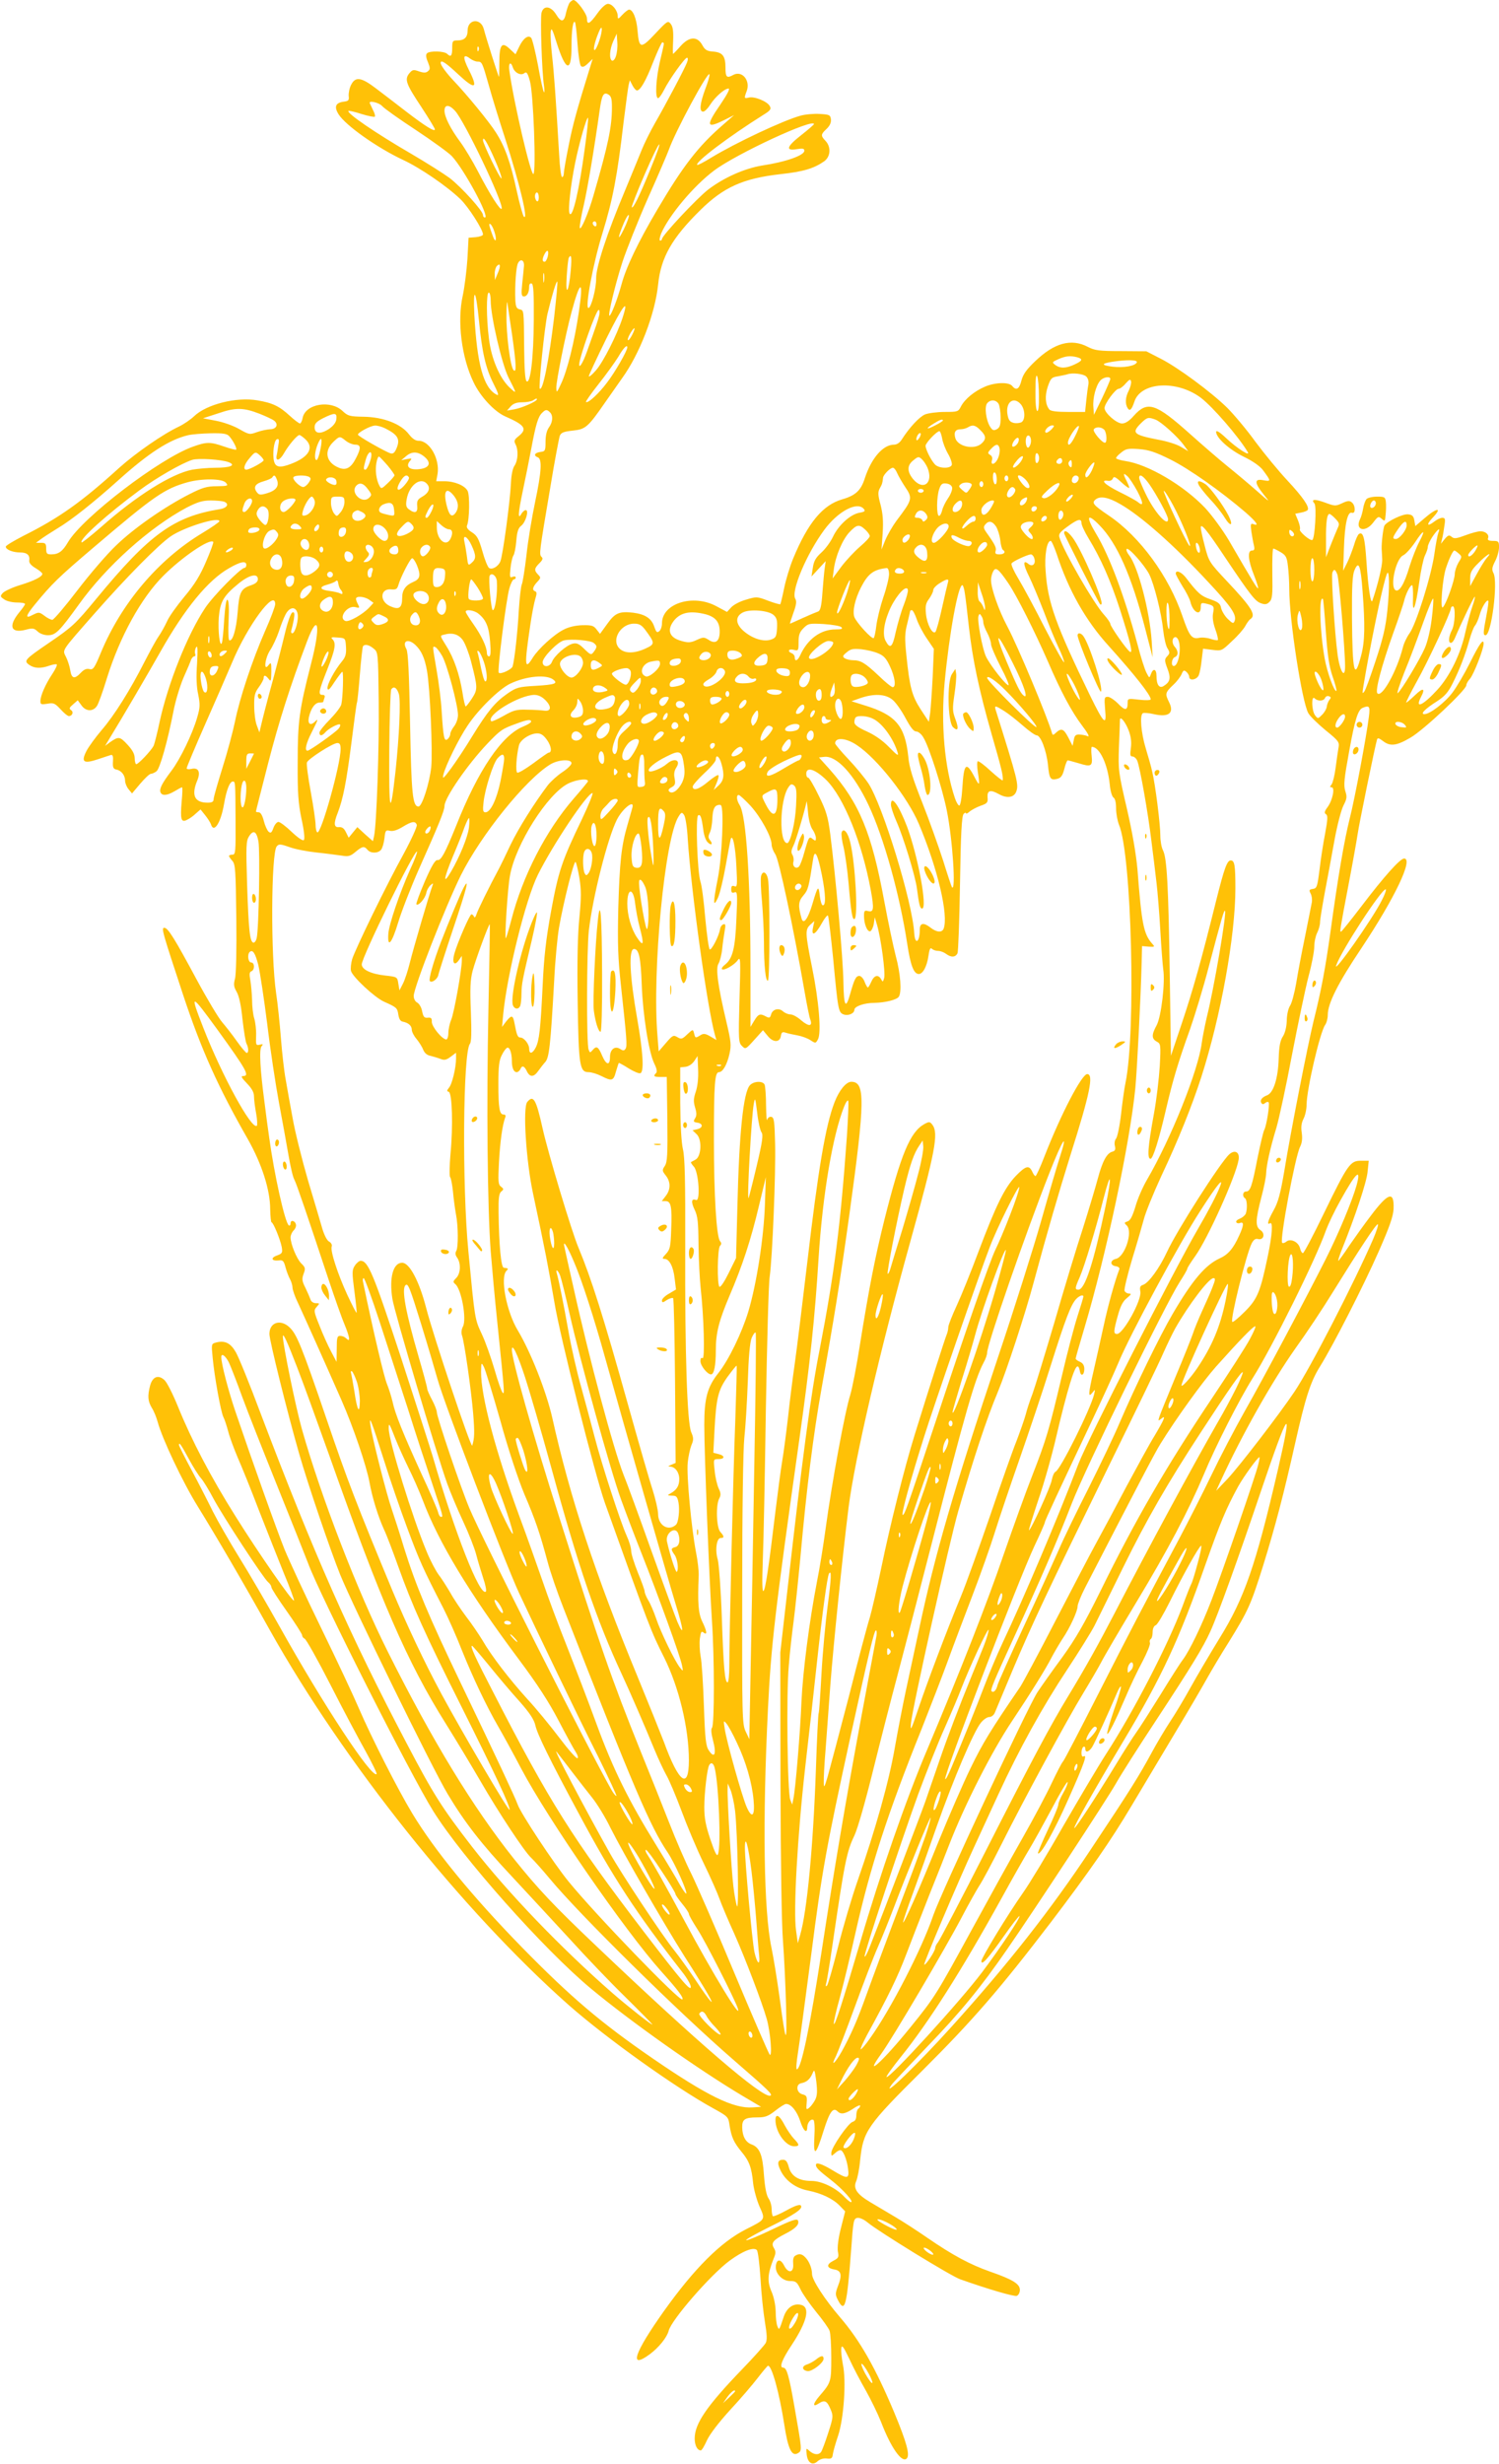 <?xml version="1.0" standalone="no"?>
<!DOCTYPE svg PUBLIC "-//W3C//DTD SVG 20010904//EN"
 "http://www.w3.org/TR/2001/REC-SVG-20010904/DTD/svg10.dtd">
<svg version="1.0" xmlns="http://www.w3.org/2000/svg"
 width="779pt" height="1280pt" viewBox="0 0 779 1280"
 preserveAspectRatio="xMidYMid meet">
<g transform="translate(0,1280) scale(0.1,-0.1)"
fill="#ffc107" stroke="none">
<path d="M2961 12787 c-6 -8 -14 -31 -19 -52 -10 -51 -25 -54 -52 -10 -27 44
-66 49 -76 8 -7 -28 2 -310 13 -378 3 -22 3 -37 0 -34 -4 3 -18 65 -31 139
-14 73 -30 138 -36 144 -16 16 -42 -4 -63 -49 l-18 -37 -30 28 c-41 39 -54 23
-54 -72 0 -40 -1 -74 -2 -74 -2 0 -67 202 -79 250 -16 58 -84 51 -84 -9 0 -35
-17 -51 -52 -51 -26 0 -28 -3 -28 -40 0 -40 -7 -49 -26 -30 -15 15 -91 17
-105 3 -7 -7 -6 -21 5 -46 12 -31 12 -37 0 -47 -10 -9 -22 -9 -46 -1 -30 11
-35 9 -51 -10 -26 -32 -17 -55 64 -177 38 -58 69 -109 69 -114 0 -15 -51 17
-150 93 -52 40 -123 95 -158 121 -75 57 -105 61 -127 18 -9 -17 -14 -43 -13
-58 3 -23 -1 -27 -24 -30 -44 -5 -53 -26 -29 -65 36 -58 200 -174 334 -237 89
-41 228 -136 299 -204 42 -40 118 -159 118 -184 0 -6 -17 -12 -37 -14 l-38 -3
-6 -111 c-4 -61 -15 -146 -24 -189 -30 -133 -7 -321 56 -451 35 -74 108 -152
164 -177 103 -45 117 -65 70 -103 -23 -18 -25 -25 -16 -42 16 -30 13 -84 -5
-111 -10 -14 -17 -49 -19 -94 -4 -90 -42 -375 -55 -404 -11 -26 -42 -44 -58
-34 -7 4 -23 43 -35 87 -19 66 -28 82 -55 99 -21 13 -29 25 -25 35 13 31 15
157 3 180 -15 28 -68 50 -121 50 l-42 0 7 38 c12 78 -41 172 -98 172 -17 0
-33 11 -51 34 -41 54 -132 89 -233 91 -76 1 -84 4 -112 30 -62 59 -192 37
-207 -35 -3 -17 -10 -30 -14 -30 -5 0 -28 17 -52 39 -55 51 -91 68 -169 81
-108 19 -265 -20 -330 -83 -18 -17 -53 -41 -78 -53 -83 -39 -224 -137 -309
-213 -197 -179 -314 -262 -500 -355 -50 -26 -91 -50 -91 -56 0 -15 36 -30 74
-30 37 0 52 -14 48 -42 -2 -12 10 -26 32 -39 20 -12 36 -25 36 -30 0 -15 -42
-36 -117 -59 -40 -12 -79 -31 -88 -40 -15 -17 -15 -19 7 -34 12 -9 42 -16 65
-16 24 0 43 -3 43 -8 0 -4 -13 -23 -29 -42 -59 -72 -46 -111 31 -92 37 10 45
9 63 -8 12 -12 35 -20 54 -20 40 0 60 20 161 160 142 198 367 400 560 503 57
29 82 37 125 37 29 0 60 -3 69 -6 29 -11 17 -33 -21 -39 -240 -39 -366 -130
-642 -465 -109 -132 -124 -146 -247 -230 -126 -86 -132 -93 -102 -114 27 -19
60 -20 105 -4 18 6 35 9 38 6 3 -3 -7 -25 -23 -49 -35 -52 -62 -113 -62 -141
0 -18 4 -19 36 -14 32 6 39 3 68 -28 18 -20 37 -36 44 -36 18 0 26 22 11 31
-11 8 -9 13 11 30 l24 21 19 -26 c23 -33 61 -34 81 -3 8 12 31 76 51 142 67
216 178 418 294 534 97 97 241 195 259 176 3 -3 -14 -49 -37 -102 -31 -73 -60
-120 -113 -183 -39 -47 -80 -104 -90 -128 -11 -24 -31 -60 -45 -80 -14 -20
-46 -80 -73 -132 -72 -142 -156 -277 -222 -353 -32 -38 -68 -87 -79 -109 -29
-57 -15 -67 58 -43 32 11 64 21 70 23 9 2 12 -9 10 -34 -2 -31 2 -39 18 -42
26 -5 45 -30 45 -58 0 -12 8 -32 18 -44 l18 -22 43 51 c24 28 48 51 55 51 7 0
20 6 29 13 18 13 58 157 88 310 10 54 34 132 52 175 19 42 37 85 40 95 4 9 11
17 16 17 6 0 8 6 5 14 -3 8 -1 23 5 33 8 13 9 -9 5 -84 -5 -68 -3 -122 6 -161
10 -51 10 -67 -5 -118 -24 -85 -89 -219 -134 -278 -49 -65 -64 -94 -57 -112 8
-20 35 -17 74 6 18 11 35 20 38 20 3 0 2 -33 -2 -74 -8 -93 -3 -111 28 -95 13
6 34 21 46 33 l24 21 24 -30 c13 -16 27 -38 30 -47 15 -49 51 6 68 104 13 76
30 118 46 118 13 0 13 -1 14 -202 1 -163 0 -178 -16 -178 -10 0 -18 -3 -18 -7
0 -3 8 -15 18 -26 15 -17 17 -49 20 -298 2 -163 -1 -293 -7 -314 -8 -30 -6
-42 9 -68 12 -21 23 -70 30 -142 7 -60 16 -118 21 -127 11 -21 12 -48 1 -48
-4 0 -28 28 -52 62 -23 33 -58 77 -75 97 -18 20 -78 120 -133 222 -114 212
-149 269 -168 269 -17 0 -11 -19 98 -350 95 -286 182 -479 337 -750 71 -126
115 -261 115 -362 1 -38 4 -68 7 -68 9 0 45 -88 53 -128 5 -30 3 -34 -24 -44
-35 -12 -30 -30 8 -26 22 3 27 -2 36 -37 6 -22 17 -50 24 -62 6 -12 12 -31 12
-42 0 -11 13 -49 30 -83 31 -67 138 -305 225 -503 62 -141 129 -339 145 -425
14 -79 45 -179 76 -247 14 -29 47 -117 75 -195 71 -198 135 -341 325 -720 177
-354 257 -525 252 -540 -4 -10 -251 411 -354 602 -89 165 -182 363 -254 535
-189 455 -234 573 -341 887 -133 390 -157 447 -195 483 -47 44 -104 25 -104
-35 0 -34 92 -403 154 -620 46 -161 161 -499 214 -631 67 -165 479 -1007 559
-1140 88 -147 176 -260 330 -424 92 -99 232 -250 310 -335 77 -85 204 -218
282 -294 78 -77 141 -141 141 -143 0 -7 -123 90 -205 161 -268 234 -546 523
-731 761 -158 204 -202 274 -339 535 -299 568 -484 988 -761 1718 -56 150
-114 293 -129 318 -27 47 -56 61 -101 50 -26 -7 -26 -7 -19 -79 9 -98 43 -285
56 -309 6 -11 17 -45 25 -75 8 -31 31 -92 50 -137 20 -45 69 -166 109 -271 41
-104 99 -252 130 -328 32 -76 55 -140 53 -142 -8 -8 -186 249 -303 436 -129
205 -229 396 -300 571 -26 64 -57 126 -70 138 -32 30 -62 19 -75 -28 -14 -54
-12 -81 9 -116 11 -17 24 -50 30 -72 24 -89 131 -315 208 -439 100 -162 234
-391 376 -645 382 -682 999 -1456 1552 -1946 194 -171 553 -428 750 -536 78
-43 80 -45 86 -88 10 -63 22 -89 62 -138 40 -48 53 -81 61 -166 4 -33 19 -87
33 -119 31 -69 33 -66 -72 -119 -130 -66 -267 -203 -424 -423 -157 -221 -185
-307 -74 -225 47 35 89 87 98 122 14 56 219 292 317 364 68 50 124 72 141 55
6 -6 14 -73 19 -148 4 -76 15 -178 23 -226 11 -66 12 -93 4 -109 -6 -11 -61
-73 -123 -137 -184 -191 -246 -282 -246 -359 0 -36 14 -62 32 -62 5 0 19 24
32 53 15 32 60 91 120 157 54 58 118 133 144 167 26 34 50 62 53 63 20 1 59
-141 85 -308 19 -125 39 -166 71 -146 22 13 21 15 -18 238 -29 167 -41 206
-59 206 -22 0 -7 41 45 119 79 120 97 195 48 207 -39 10 -74 -14 -90 -61 -24
-72 -24 -72 -33 -50 -5 11 -9 45 -9 76 -1 35 -9 75 -22 105 -23 52 -20 93 12
172 11 26 11 36 1 53 -17 27 -4 42 58 74 54 27 75 49 67 69 -5 12 -32 3 -132
-45 -69 -33 -131 -59 -137 -57 -6 2 45 31 113 65 139 68 186 100 170 116 -6 6
-31 -2 -74 -26 -36 -20 -68 -33 -71 -30 -3 4 -6 20 -6 37 0 18 -7 42 -16 55
-11 16 -19 56 -24 121 -7 106 -22 144 -65 160 -30 11 -47 42 -48 87 -1 43 13
53 78 53 42 0 57 6 94 35 24 19 49 35 56 35 26 0 56 -37 73 -88 17 -53 37 -70
37 -32 1 23 19 45 32 37 6 -4 8 -43 5 -88 -6 -108 8 -98 48 32 31 98 49 124
73 100 17 -17 39 -13 80 14 20 14 37 21 37 16 0 -5 -4 -13 -10 -16 -5 -3 -10
-19 -10 -34 0 -20 -6 -30 -19 -34 -23 -6 -111 -134 -111 -161 0 -18 1 -18 18
-3 10 10 23 17 29 17 14 0 33 -45 40 -96 7 -55 -2 -56 -80 -9 -56 34 -87 44
-87 28 0 -14 15 -29 77 -77 61 -47 123 -116 105 -116 -5 0 -19 12 -33 26 -43
47 -119 84 -172 84 -65 0 -105 24 -118 72 -7 27 -15 38 -29 38 -29 0 -33 -16
-14 -55 25 -53 79 -93 143 -105 70 -14 131 -43 166 -80 l27 -28 -22 -87 c-14
-54 -19 -100 -16 -121 6 -30 4 -35 -24 -49 -37 -19 -35 -38 6 -45 36 -6 41
-29 19 -85 -15 -40 -15 -46 0 -75 36 -69 46 -30 68 260 11 156 13 165 33 168
12 2 35 -9 53 -24 55 -46 434 -279 481 -295 147 -52 281 -91 294 -86 9 4 16
17 16 31 0 31 -37 54 -155 95 -105 37 -194 85 -325 175 -52 36 -129 86 -170
110 -41 24 -99 59 -128 76 -69 41 -89 71 -73 108 7 15 17 65 21 111 16 150 35
178 325 466 261 260 401 422 667 770 199 262 311 423 419 605 51 85 152 254
224 375 73 121 149 252 170 290 22 39 71 122 111 185 100 162 114 192 178 396
64 207 107 371 166 634 54 240 80 321 129 400 71 114 227 420 305 597 57 129
76 184 78 222 4 96 -27 87 -120 -37 -32 -42 -82 -112 -111 -154 -28 -43 -54
-78 -56 -78 -3 0 5 24 16 53 72 178 132 359 136 410 l6 57 -41 0 c-55 0 -68
-18 -192 -273 -55 -114 -104 -207 -109 -207 -5 0 -12 11 -15 25 -8 33 -49 53
-71 35 -8 -7 -19 -10 -22 -6 -14 13 68 449 93 498 10 20 13 42 9 72 -5 31 -2
52 9 74 9 17 16 50 16 74 1 81 69 373 96 413 8 11 14 34 14 52 0 60 52 164
176 349 173 260 270 464 221 464 -21 0 -105 -94 -222 -248 -55 -72 -103 -132
-106 -132 -7 0 -8 -2 41 255 21 110 41 223 45 250 6 47 92 465 101 493 3 10
10 8 30 -7 38 -30 71 -26 144 17 68 39 290 248 290 272 0 8 9 23 19 34 19 21
71 154 71 182 0 30 -22 0 -71 -99 -28 -56 -69 -126 -91 -155 -39 -52 -117
-112 -146 -112 -23 0 4 28 66 67 40 26 58 47 80 91 37 73 67 151 88 227 9 33
22 67 29 75 7 8 18 33 24 55 11 40 37 82 45 74 3 -2 -2 -38 -10 -79 -17 -89
-17 -100 -4 -100 30 0 66 276 41 323 -9 18 -8 29 9 62 11 21 20 54 20 72 0 30
-3 33 -31 33 -22 0 -30 4 -26 14 7 18 -12 36 -40 36 -12 0 -47 -9 -78 -21 -46
-17 -59 -19 -71 -8 -13 11 -19 9 -36 -11 l-20 -25 6 25 c4 14 9 44 12 68 6 36
4 42 -11 42 -9 0 -28 -9 -42 -20 -36 -28 -42 -16 -10 18 55 57 26 57 -40 0
l-48 -41 -5 29 c-4 23 -11 30 -33 32 -27 3 -108 -36 -122 -58 -7 -11 -16 -91
-15 -122 1 -10 2 -35 3 -55 1 -31 -23 -132 -51 -213 -8 -24 -22 65 -31 203 -8
123 -17 157 -39 143 -6 -4 -18 -30 -26 -59 -9 -28 -25 -70 -36 -92 l-20 -40 4
115 c4 128 19 195 42 186 19 -7 19 38 -1 54 -12 10 -22 9 -50 -4 -34 -16 -38
-16 -89 3 -55 20 -75 18 -55 -5 12 -15 2 -181 -11 -189 -11 -7 -71 45 -65 55
3 5 -1 25 -9 45 l-15 36 30 6 c16 3 32 9 35 14 9 16 -24 65 -105 152 -45 48
-120 139 -167 202 -46 64 -113 143 -147 177 -85 83 -257 210 -346 255 l-74 38
-131 1 c-114 0 -136 3 -173 22 -86 45 -174 21 -274 -75 -45 -43 -62 -67 -71
-100 -11 -45 -27 -54 -48 -28 -17 21 -89 19 -142 -4 -54 -23 -104 -64 -124
-102 -14 -28 -17 -29 -85 -29 -38 0 -84 -6 -102 -13 -30 -13 -81 -68 -120
-129 -11 -18 -26 -28 -41 -28 -57 0 -118 -70 -152 -175 -20 -63 -48 -89 -117
-109 -101 -29 -178 -121 -255 -307 -17 -41 -38 -110 -47 -154 -9 -44 -18 -81
-20 -84 -2 -2 -31 6 -63 18 -57 22 -61 22 -114 6 -30 -8 -65 -26 -78 -40 l-22
-24 -56 30 c-121 65 -282 14 -282 -89 0 -16 -6 -35 -14 -41 -12 -10 -16 -5
-26 23 -14 43 -47 65 -110 73 -72 8 -94 -1 -135 -59 l-37 -51 -18 23 c-15 20
-26 23 -74 22 -34 -1 -71 -9 -97 -23 -50 -25 -131 -99 -160 -145 -43 -70 -45
-44 -13 171 8 55 20 116 26 135 8 25 8 35 -1 38 -17 6 -13 23 10 48 20 21 20
24 5 39 -21 22 -20 32 7 59 17 17 20 25 11 33 -13 13 -12 21 46 363 22 135 45
254 49 266 7 17 21 22 68 27 66 7 78 17 168 147 28 40 67 95 87 124 92 127
172 334 188 488 14 140 72 242 221 388 120 118 221 163 413 185 121 13 176 30
229 67 33 24 37 74 7 106 -26 27 -25 34 5 62 17 16 25 33 23 50 -3 23 -8 25
-58 28 -30 2 -75 -2 -100 -9 -91 -25 -337 -141 -464 -218 -37 -23 -70 -40 -73
-38 -13 14 165 148 345 261 36 22 41 30 32 45 -12 24 -81 52 -109 44 -24 -6
-25 -4 -11 33 21 55 -23 109 -69 85 -34 -19 -41 -13 -41 37 0 61 -15 80 -64
84 -32 2 -43 9 -56 33 -26 48 -68 46 -113 -4 -20 -23 -38 -41 -39 -41 -2 0 -2
30 0 67 2 49 -1 74 -12 88 -15 19 -17 18 -81 -50 -75 -80 -84 -79 -92 16 -5
63 -24 109 -44 109 -5 0 -21 -12 -34 -26 -22 -24 -25 -25 -25 -8 0 29 -28 64
-51 64 -11 0 -33 -19 -55 -50 -40 -56 -54 -62 -54 -25 0 23 -53 95 -70 95 -4
0 -13 -6 -19 -13z m40 -213 c4 -59 12 -111 18 -117 8 -8 18 -4 36 13 l25 24
-14 -45 c-68 -219 -90 -299 -111 -406 -14 -69 -25 -133 -25 -144 0 -10 -4 -19
-9 -19 -5 0 -12 51 -15 113 -17 291 -27 430 -37 518 -6 52 -9 109 -7 125 3 23
9 13 30 -56 48 -152 78 -160 78 -22 0 86 8 138 18 127 3 -3 9 -53 13 -111z
m114 16 c-9 -27 -20 -50 -25 -50 -9 0 1 44 22 94 19 47 21 11 3 -44z m85 -84
c-5 -15 -14 -24 -20 -21 -15 10 -12 58 7 101 l18 39 3 -46 c2 -25 -2 -58 -8
-73z m250 67 c0 -5 -9 -45 -20 -91 -21 -88 -27 -192 -10 -192 5 0 19 19 31 43
28 56 108 167 119 167 6 0 6 -10 0 -25 -12 -32 -111 -219 -167 -316 -24 -42
-54 -103 -67 -135 -13 -33 -53 -129 -88 -214 -94 -223 -150 -395 -150 -455 1
-53 -26 -155 -40 -155 -19 0 24 231 73 389 53 172 77 296 109 571 12 96 24
186 27 199 l6 24 14 -27 c7 -14 18 -26 23 -26 18 0 47 51 85 149 22 55 43 101
47 101 4 0 8 -3 8 -7z m-963 -35 c-3 -8 -6 -5 -6 6 -1 11 2 17 5 13 3 -3 4
-12 1 -19z m-43 -43 c11 -8 28 -15 37 -15 24 0 25 -3 60 -126 16 -58 54 -181
84 -273 75 -233 123 -433 97 -406 -5 6 -22 66 -37 135 -32 147 -61 229 -108
302 -33 53 -153 199 -219 268 -37 39 -68 81 -68 93 0 19 26 2 91 -59 89 -83
106 -76 55 24 -33 66 -30 86 8 57z m221 -45 c9 -28 42 -45 60 -30 11 9 17 2
29 -42 18 -64 33 -472 18 -482 -13 -8 -101 365 -125 537 -6 39 7 51 18 17z
m1000 -113 c-28 -76 -32 -117 -11 -117 8 0 24 16 36 35 25 40 75 85 96 85 9 0
-6 -29 -41 -81 -78 -113 -75 -129 18 -83 l52 26 -55 -48 c-131 -113 -209 -214
-343 -441 -100 -169 -164 -303 -187 -390 -21 -76 -54 -163 -63 -163 -9 0 31
166 68 280 21 63 80 212 132 330 53 118 101 231 108 250 34 97 205 414 212
394 2 -6 -8 -41 -22 -77z m-485 -95 c0 -101 -19 -193 -96 -458 -27 -94 -66
-184 -71 -168 -2 7 7 61 21 120 21 93 55 297 82 489 11 80 20 98 44 85 16 -9
20 -21 20 -68z m-1194 7 c10 -12 89 -68 176 -125 86 -57 170 -118 186 -135 65
-70 199 -319 172 -319 -6 0 -10 6 -10 13 0 21 -110 143 -173 192 -33 24 -123
81 -200 126 -184 107 -338 212 -326 223 2 2 33 -5 67 -16 35 -11 67 -17 70
-14 3 3 -1 18 -9 33 -7 16 -15 31 -17 36 -9 17 47 5 64 -14z m379 -25 c49 -53
252 -478 242 -508 -5 -14 -61 73 -124 195 -27 52 -68 120 -90 150 -52 70 -83
132 -83 164 0 33 24 33 55 -1z m674 -195 c-29 -218 -64 -367 -79 -338 -9 18 5
145 29 263 21 103 60 240 67 234 2 -3 -5 -74 -17 -159z m1191 126 c0 -2 -29
-28 -65 -56 -77 -60 -85 -84 -25 -74 31 5 40 4 40 -8 0 -24 -94 -58 -220 -77
-91 -15 -199 -63 -280 -125 -58 -45 -240 -239 -240 -257 0 -4 -4 -8 -9 -8 -6
0 -3 17 5 37 40 93 168 247 275 327 114 86 519 274 519 241z m-1660 -181 c23
-52 39 -98 36 -101 -6 -6 -96 180 -96 198 0 26 21 -9 60 -97z m810 -53 c-58
-142 -89 -205 -97 -198 -2 3 28 81 68 173 83 191 105 210 29 25z m-580 -147
c0 -14 -4 -23 -10 -19 -5 3 -10 15 -10 26 0 10 5 19 10 19 6 0 10 -12 10 -26z
m441 -167 c-33 -67 -32 -43 2 37 12 27 23 44 25 38 2 -7 -10 -40 -27 -75z
m-141 27 c0 -8 -4 -12 -10 -9 -5 3 -10 10 -10 16 0 5 5 9 10 9 6 0 10 -7 10
-16z m-530 -40 c13 -40 6 -60 -8 -23 -20 54 -24 71 -14 65 6 -3 16 -22 22 -42z
m276 -129 c-4 -14 -11 -25 -16 -25 -13 0 -13 16 1 42 14 26 23 16 15 -17z
m120 -70 c-10 -115 -28 -140 -21 -31 3 48 8 92 11 97 13 22 16 3 10 -66z
m-243 24 c-1 -13 -5 -54 -9 -91 -6 -57 -4 -68 9 -68 16 0 27 20 27 52 0 11 5
18 13 15 9 -3 12 -49 11 -188 -1 -199 -18 -339 -38 -319 -7 7 -11 65 -12 168
-2 209 -1 199 -24 205 -16 4 -20 14 -22 49 -3 76 4 172 14 191 13 25 33 16 31
-14z m-137 -40 l-14 -34 -1 31 c-1 16 5 36 11 42 19 19 21 -1 4 -39z m241 -41
c-2 -13 -4 -5 -4 17 -1 22 1 32 4 23 2 -10 2 -28 0 -40z m53 -184 c-27 -225
-59 -388 -75 -373 -7 8 25 321 40 388 23 95 46 173 51 168 3 -2 -5 -85 -16
-183z m128 24 c-23 -155 -60 -303 -92 -371 -22 -48 -24 -50 -25 -22 -1 34 48
278 79 393 46 172 64 173 38 0z m-519 -43 c16 -165 35 -248 75 -327 27 -53 30
-66 16 -58 -68 36 -101 159 -115 415 -7 152 8 132 24 -30z m61 103 c0 -81 58
-329 92 -398 45 -89 45 -89 5 -52 -51 49 -94 150 -106 252 -14 108 -14 240 -1
240 6 0 10 -19 10 -42z m111 -176 c22 -155 24 -201 8 -185 -17 17 -39 188 -37
288 0 50 3 77 5 60 2 -16 13 -90 24 -163z m574 86 c-29 -88 -101 -231 -139
-273 -19 -22 -35 -35 -36 -29 0 5 41 93 91 195 88 177 120 217 84 107z m-121
15 c-6 -26 -13 -48 -65 -193 -19 -53 -39 -86 -39 -64 0 36 88 284 101 284 5 0
6 -12 3 -27z m171 -103 c-9 -18 -19 -30 -22 -27 -3 3 3 19 13 36 23 39 30 32
9 -9z m-25 -65 c0 -17 -64 -129 -105 -182 -43 -58 -101 -111 -110 -101 -2 2
27 44 65 92 39 49 85 113 103 142 27 47 47 67 47 49z m2338 -51 c31 -9 28 -18
-13 -37 -44 -21 -75 -22 -101 -3 -18 14 -17 15 16 30 38 17 63 19 98 10z m310
-26 c-7 -19 -68 -30 -126 -23 -61 8 -61 16 1 26 73 11 129 10 125 -3z m-509
-176 c1 -53 -3 -81 -9 -77 -6 3 -10 48 -9 103 0 64 3 90 9 77 5 -11 9 -57 9
-103z m246 102 c10 -10 14 -26 11 -43 -3 -14 -8 -52 -11 -83 l-6 -58 -88 0
c-59 0 -92 4 -98 13 -21 26 -24 70 -8 118 15 44 20 49 53 54 20 4 42 8 47 10
28 10 85 3 100 -11z m125 -13 c0 -5 -19 -49 -42 -98 l-43 -88 -3 40 c-4 46 13
112 36 138 16 18 52 24 52 8z m96 -60 c-18 -34 -20 -69 -6 -91 11 -18 21 -9
35 33 33 103 220 114 345 21 63 -48 197 -203 244 -282 16 -27 -57 20 -111 71
-35 33 -53 44 -53 33 0 -30 68 -92 144 -129 46 -22 84 -49 99 -69 43 -58 43
-60 3 -53 -49 10 -48 -13 1 -74 36 -44 34 -43 -37 20 -41 36 -109 93 -150 126
-41 33 -129 109 -195 168 -180 161 -222 174 -293 95 -23 -27 -44 -40 -61 -40
-29 0 -91 55 -91 80 0 23 57 100 73 100 7 0 24 12 37 28 20 22 25 24 28 10 2
-9 -4 -30 -12 -47z m-3076 -46 c0 -10 -77 -44 -115 -51 l-40 -7 19 22 c14 15
31 21 60 21 23 0 48 5 56 10 17 11 20 12 20 5z m2400 -24 c5 -11 10 -42 10
-70 0 -40 -4 -52 -20 -61 -16 -8 -22 -6 -34 12 -22 34 -31 105 -16 123 17 21
47 19 60 -4z m114 0 c23 -26 26 -80 5 -94 -9 -5 -27 -7 -41 -4 -20 5 -27 15
-32 42 -12 64 30 98 68 56z m-3954 -51 c30 -12 63 -27 74 -35 25 -19 13 -45
-21 -45 -15 -1 -46 -7 -68 -15 -38 -14 -41 -13 -92 16 -29 17 -83 36 -120 43
l-68 13 80 26 c90 31 130 30 215 -3z m1508 8 c17 -17 15 -50 -5 -78 -12 -16
-18 -43 -18 -75 0 -47 -2 -50 -27 -53 -30 -4 -37 -19 -13 -28 23 -9 19 -75
-14 -231 -16 -76 -37 -200 -45 -276 -9 -77 -20 -146 -25 -155 -4 -10 -11 -70
-15 -134 -6 -112 -22 -255 -32 -290 -5 -16 -63 -43 -72 -33 -9 8 39 384 55
438 7 26 18 47 23 47 6 0 10 4 10 10 0 5 -7 7 -17 3 -14 -6 -15 0 -10 46 3 29
10 58 15 65 5 6 12 40 15 75 4 49 10 68 26 80 23 18 41 81 23 81 -6 0 -15 -8
-21 -17 -21 -38 -19 -2 5 113 14 65 34 166 45 224 23 123 35 165 56 185 18 18
25 19 41 3z m-1110 -35 c-2 -18 -15 -35 -38 -51 -44 -29 -75 -26 -75 8 0 20
10 30 45 48 59 29 72 29 68 -5z m4257 -3 c29 -11 117 -90 148 -134 l22 -30
-37 22 c-20 13 -74 30 -120 38 -128 25 -139 35 -89 85 33 32 38 33 76 19z
m-1105 -5 c0 -2 -18 -14 -40 -25 -48 -25 -53 -18 -7 10 32 20 47 25 47 15z
m-2897 -41 c67 -34 79 -57 55 -109 -8 -18 -17 -24 -29 -20 -28 9 -169 89 -169
97 0 11 64 46 88 47 13 1 37 -6 55 -15z m3092 -9 c30 -29 31 -46 6 -69 -38
-35 -126 -16 -137 30 -8 30 2 44 29 44 12 0 29 5 37 10 24 15 39 12 65 -15z
m368 3 c-13 -12 -25 -19 -29 -15 -10 10 16 37 34 37 13 0 12 -4 -5 -22z m125
-32 c-21 -43 -38 -59 -38 -35 0 22 48 94 57 85 2 -2 -6 -24 -19 -50z m150 32
c13 -13 17 -68 4 -68 -16 0 -64 58 -58 69 9 15 39 14 54 -1z m-842 -45 c3 -21
17 -57 31 -81 14 -24 22 -50 19 -58 -8 -20 -69 -18 -88 4 -21 23 -48 78 -48
96 0 15 58 76 72 76 4 0 10 -17 14 -37z m-3704 10 c20 -23 41 -64 35 -69 -2
-2 -30 5 -62 16 -72 25 -91 25 -161 0 -172 -60 -575 -368 -651 -497 -28 -48
-49 -63 -87 -63 -22 0 -26 4 -26 30 0 26 -4 30 -26 30 l-27 0 24 18 c13 10 52
35 86 56 73 43 191 137 319 252 157 141 264 210 361 233 21 5 74 9 119 10 65
1 84 -2 96 -16z m3588 -4 c-7 -11 -14 -19 -16 -16 -7 7 7 37 17 37 6 0 5 -9
-1 -21z m-3193 -11 c47 -44 18 -93 -75 -128 -57 -22 -80 -18 -88 14 -9 38 0
109 15 114 11 4 13 -3 7 -34 -3 -22 -7 -46 -9 -54 -4 -29 18 -21 38 14 23 41
69 96 81 96 4 0 18 -10 31 -22z m3769 -23 c-4 -14 -11 -23 -16 -20 -11 7 -13
48 -3 59 13 13 26 -13 19 -39z m-3559 15 c14 -11 36 -20 49 -20 30 0 31 -18 4
-70 -26 -51 -52 -66 -91 -49 -63 26 -76 83 -30 130 35 34 36 35 68 9z m3493
-11 c-10 -17 -30 -27 -30 -13 0 15 22 44 31 39 5 -4 5 -13 -1 -26z m-3625 -34
c-6 -31 -15 -55 -20 -55 -13 1 -9 46 6 82 19 46 26 32 14 -27z m3528 11 c7
-17 -2 -56 -16 -73 -15 -20 -29 -15 -22 6 4 12 0 23 -10 28 -13 8 -13 12 5 31
24 25 36 28 43 8z m891 -64 c96 -48 262 -165 389 -274 56 -49 73 -73 41 -61
-15 5 -16 0 -11 -38 4 -24 9 -56 13 -71 5 -22 3 -28 -10 -28 -24 0 -20 -51 10
-126 14 -36 24 -67 22 -70 -4 -4 -25 30 -152 249 -32 54 -87 129 -123 168
-111 117 -297 227 -415 244 -27 4 -48 11 -48 15 0 5 12 18 28 30 23 19 36 21
91 17 51 -4 85 -15 165 -55z m-4732 21 c10 -9 18 -20 18 -24 0 -9 -73 -49 -90
-49 -18 0 -11 28 16 59 30 36 32 36 56 14z m578 3 c0 -23 -22 -76 -31 -76 -11
0 -11 6 2 53 10 36 29 51 29 23z m277 -10 c38 -33 23 -60 -36 -64 -46 -3 -64
16 -40 44 11 13 9 14 -17 9 l-29 -6 24 20 c31 28 64 26 98 -3z m3193 -6 c0
-10 -4 -22 -10 -25 -6 -4 -10 7 -10 25 0 18 4 29 10 25 6 -3 10 -15 10 -25z
m-3386 -38 c20 -24 36 -47 36 -51 0 -4 -15 -22 -34 -40 -32 -31 -35 -32 -44
-15 -17 32 -23 81 -16 119 3 20 10 35 14 33 4 -2 24 -23 44 -46z m2806 -12
c32 -78 -21 -122 -74 -60 -33 40 -33 73 1 99 24 20 28 20 44 5 9 -8 22 -28 29
-44z m491 42 c-12 -23 -40 -47 -46 -40 -3 3 4 17 16 31 24 31 45 37 30 9z
m-4123 -13 c41 -16 9 -29 -69 -29 -37 0 -90 -5 -120 -10 -108 -21 -290 -135
-475 -299 -53 -46 -97 -81 -100 -79 -14 15 133 147 301 271 86 64 218 140 274
158 30 10 152 2 189 -12z m4332 6 c0 -8 -7 -15 -15 -15 -16 0 -20 12 -8 23 11
12 23 8 23 -8z m50 -17 c0 -16 -3 -19 -11 -11 -6 6 -8 16 -5 22 11 17 16 13
16 -11z m104 -32 c-18 -36 -34 -47 -34 -22 0 15 40 69 47 63 2 -3 -4 -21 -13
-41z m-1012 -13 c7 -16 25 -47 40 -70 42 -62 41 -67 -43 -178 -20 -27 -46 -72
-58 -100 l-20 -50 6 85 c4 62 1 102 -11 148 -14 51 -14 66 -4 85 12 21 14 27
17 55 1 15 37 52 51 52 6 0 16 -12 22 -27z m518 -34 c0 -18 -4 -28 -10 -24 -5
3 -10 20 -10 36 0 18 4 28 10 24 6 -3 10 -20 10 -36z m730 -60 c32 -61 34 -83
4 -58 -9 8 -53 32 -98 54 -74 37 -102 64 -57 57 10 -2 21 4 24 12 5 13 14 9
44 -19 20 -19 39 -32 41 -30 2 2 -4 17 -12 34 -21 40 -20 48 3 27 10 -9 33
-44 51 -77z m-4471 59 c13 -33 -4 -56 -50 -70 -37 -11 -43 -10 -55 6 -19 26
-7 44 37 56 21 6 41 15 44 20 9 15 15 12 24 -12z m168 14 c10 -6 9 -13 -3 -30
-8 -12 -21 -22 -28 -22 -18 0 -58 39 -51 51 7 11 65 12 82 1z m518 -2 c3 -5
-7 -23 -23 -41 -34 -39 -49 -26 -22 19 20 33 34 40 45 22z m3115 -5 c0 -8 -4
-15 -10 -15 -5 0 -10 7 -10 15 0 8 5 15 10 15 6 0 10 -7 10 -15z m90 -7 c23
-25 27 -50 6 -42 -14 5 -46 47 -46 59 0 12 21 3 40 -17z m273 16 c9 -10 -4
-34 -19 -34 -8 0 -14 6 -14 13 0 22 19 35 33 21z m370 -40 c37 -53 97 -163 97
-181 1 -44 -71 36 -116 131 -19 39 -34 76 -34 83 0 25 21 12 53 -33z m-4226
21 c3 -9 3 -19 -1 -22 -9 -10 -58 16 -51 27 10 16 45 12 52 -5z m-574 -12 c15
-17 12 -18 -46 -19 -52 0 -75 -7 -142 -41 -130 -66 -289 -177 -380 -265 -47
-44 -138 -150 -203 -235 -64 -84 -123 -153 -130 -153 -7 0 -26 9 -41 21 -27
20 -30 20 -60 5 -41 -22 -39 -7 8 51 91 111 125 144 305 297 317 270 370 307
492 341 75 20 177 19 197 -2z m1047 -8 c18 -21 8 -46 -25 -65 -25 -14 -29 -22
-27 -48 4 -35 -11 -42 -43 -18 -14 10 -17 21 -12 50 12 75 73 122 107 81z
m2830 -4 c0 -4 -6 -16 -14 -26 -14 -19 -14 -19 -36 0 -19 17 -20 20 -5 31 16
12 55 8 55 -5z m60 4 c0 -8 -4 -15 -10 -15 -5 0 -10 7 -10 15 0 8 5 15 10 15
6 0 10 -7 10 -15z m-3197 -28 c19 -25 20 -29 5 -43 -34 -34 -98 24 -68 61 18
21 39 16 63 -18z m3035 10 c2 -10 -7 -35 -21 -55 -14 -20 -28 -49 -31 -64 -4
-16 -11 -28 -16 -28 -14 0 -13 100 1 139 9 27 16 32 38 29 15 -2 27 -10 29
-21z m553 6 c-17 -32 -59 -65 -78 -61 -15 4 -12 10 21 41 43 40 74 50 57 20z
m-226 -14 c4 -5 -1 -19 -11 -30 -22 -25 -41 -10 -25 20 13 23 26 27 36 10z
m-475 -9 c0 -5 -7 -10 -15 -10 -8 0 -15 5 -15 10 0 6 7 10 15 10 8 0 15 -4 15
-10z m-2441 -26 c24 -31 27 -62 8 -89 -20 -26 -33 -13 -47 44 -17 73 1 93 39
45z m3739 -52 c44 -82 101 -224 83 -207 -16 16 -141 285 -133 285 5 0 27 -35
50 -78z m-533 38 c-10 -11 -20 -18 -23 -15 -7 6 18 35 31 35 5 0 2 -9 -8 -20z
m-3930 -11 c8 -25 -22 -72 -50 -77 -15 -3 -17 1 -11 23 8 32 35 75 46 75 5 0
12 -10 15 -21z m155 -8 c0 -16 -9 -39 -20 -52 -20 -24 -20 -24 -35 -5 -8 11
-15 35 -15 53 0 31 2 33 35 33 32 0 35 -3 35 -29z m3544 6 c-3 -8 -12 -18 -20
-21 -20 -8 -18 21 3 33 21 12 25 9 17 -12z m486 -15 c108 -61 280 -213 460
-407 119 -127 148 -170 136 -201 -6 -15 -10 -14 -35 10 -16 15 -31 41 -35 56
-4 24 -14 32 -57 47 -49 17 -65 32 -127 113 -23 29 -52 41 -52 20 0 -5 16 -34
34 -64 19 -29 38 -66 42 -82 13 -55 54 -77 54 -29 0 23 3 25 28 19 41 -10 43
-13 36 -50 -4 -22 0 -51 12 -84 10 -27 15 -52 13 -55 -3 -3 -20 0 -38 6 -18 6
-45 9 -61 5 -37 -7 -50 11 -84 110 -71 210 -222 416 -383 525 -84 57 -92 67
-67 86 24 17 65 9 124 -25z m-4510 15 c0 -17 -29 -57 -41 -57 -12 0 -11 12 1
44 10 27 40 36 40 13z m224 1 c-14 -26 -48 -58 -60 -58 -20 0 -25 32 -8 51 19
22 80 27 68 7z m3466 -16 c0 -21 -18 -42 -37 -42 -18 0 -16 25 3 44 21 21 34
20 34 -2z m159 -4 c-28 -55 -59 -70 -59 -28 0 20 35 50 58 50 10 0 10 -5 1
-22z m-3111 -27 c3 -32 3 -33 -30 -26 -18 4 -36 9 -40 12 -16 9 -7 34 15 43
37 15 52 7 55 -29z m195 -6 c-9 -19 -20 -35 -25 -35 -11 0 -10 7 7 40 22 42
38 37 18 -5z m-854 11 c15 -17 4 -89 -12 -83 -6 2 -19 15 -30 29 -15 21 -17
30 -8 47 13 24 33 27 50 7z m3100 0 c9 -11 5 -15 -24 -20 -47 -9 -108 -65
-136 -124 -12 -26 -39 -63 -60 -82 -30 -27 -40 -45 -45 -80 l-7 -45 37 40 37
40 -5 -35 c-3 -19 -8 -77 -12 -128 -5 -73 -11 -95 -23 -99 -9 -3 -45 -18 -80
-34 -35 -16 -64 -29 -66 -29 -1 0 7 25 18 56 15 41 18 60 10 73 -24 38 58 233
151 359 71 96 171 149 205 108z m899 2 c-6 -18 -28 -21 -28 -4 0 9 7 16 16 16
9 0 14 -5 12 -12z m-3507 -18 c24 -13 24 -26 0 -40 -25 -13 -51 -3 -51 20 0
15 9 24 28 29 2 1 12 -4 23 -9z m2933 -12 c8 -13 7 -21 -3 -30 -11 -10 -14
-10 -18 0 -3 6 -13 12 -24 12 -17 0 -18 3 -9 21 13 23 38 22 54 -3z m710 -11
c-3 -9 -10 -17 -15 -17 -11 0 -12 34 -2 44 11 11 24 -9 17 -27z m1416 -12 c21
-22 22 -27 10 -52 -7 -16 -23 -55 -36 -88 l-23 -60 0 90 c-1 91 5 135 18 135
4 0 18 -11 31 -25z m-1870 0 c0 -8 -5 -15 -12 -15 -6 0 -22 -10 -35 -22 -31
-29 -30 -8 2 26 27 29 45 34 45 11z m370 6 c0 -12 -20 -25 -27 -18 -7 7 6 27
18 27 5 0 9 -4 9 -9z m274 -40 c92 -94 166 -263 237 -536 l39 -150 -5 85 c-10
154 -71 387 -117 445 -11 14 -17 29 -13 33 10 10 92 -83 117 -131 26 -52 64
-203 73 -292 4 -38 14 -81 22 -93 13 -21 13 -26 -1 -41 -15 -16 -15 -22 1 -65
19 -49 14 -69 -20 -90 -22 -14 -37 6 -37 52 0 37 -17 43 -29 10 -8 -22 -8 -22
-23 7 -9 17 -30 82 -46 145 -69 256 -147 464 -217 579 -54 90 -45 108 19 42z
m-4574 21 c0 -4 -40 -32 -90 -62 -227 -137 -419 -363 -526 -621 -33 -80 -40
-90 -59 -85 -15 4 -29 -2 -45 -19 -33 -35 -48 -31 -55 13 -3 20 -13 51 -22 69
-19 39 -29 24 151 229 161 183 331 356 395 399 70 47 251 103 251 77z m4480
-9 c0 -10 16 -45 36 -78 65 -107 114 -217 164 -371 54 -169 69 -231 52 -220
-17 10 -102 132 -102 145 0 6 -15 28 -34 49 -53 59 -208 327 -230 399 -6 18 1
28 41 57 54 40 73 44 73 19z m-3482 -5 c20 -20 14 -33 -24 -52 -52 -24 -68 -6
-29 34 32 34 36 35 53 18z m195 -28 c19 0 22 -22 7 -51 -23 -42 -70 -2 -70 60
l0 34 23 -21 c13 -12 31 -22 40 -22z m2843 15 c9 -14 19 -46 22 -70 2 -25 9
-48 13 -51 18 -11 8 -24 -17 -24 -20 0 -24 4 -20 18 5 16 -3 33 -48 96 -15 21
-16 29 -6 41 18 22 37 18 56 -10z m194 16 c0 -5 -7 -14 -15 -21 -14 -12 -14
-15 1 -31 9 -10 13 -22 10 -28 -4 -6 -20 4 -38 24 -25 29 -28 38 -18 50 13 16
60 21 60 6z m1940 -10 c0 -24 -37 -71 -56 -71 -20 0 -18 8 12 52 29 42 44 48
44 19z m-5750 -6 c11 -13 8 -15 -19 -15 -30 0 -39 9 -24 23 11 11 30 8 43 -8z
m91 -18 c-16 -16 -26 0 -10 19 9 11 15 12 17 4 2 -6 -1 -17 -7 -23z m360 -8
c12 -23 6 -49 -13 -49 -18 0 -58 41 -58 61 0 36 49 28 71 -12z m2919 26 c0
-20 -59 -85 -77 -85 -21 0 -9 47 19 78 24 25 58 30 58 7z m-433 -17 c13 -12
23 -27 23 -33 0 -7 -23 -31 -51 -55 -28 -24 -72 -71 -97 -104 l-45 -61 6 46
c9 71 45 155 81 194 39 41 51 43 83 13z m1869 -143 c133 -198 157 -229 187
-239 21 -8 31 -6 44 7 15 15 17 36 15 147 -1 72 1 130 5 130 5 0 22 -9 39 -19
27 -16 32 -27 37 -72 4 -30 7 -84 7 -120 0 -159 66 -586 99 -644 9 -16 50 -56
90 -89 68 -55 72 -61 67 -90 -3 -17 -10 -64 -15 -104 -5 -40 -15 -79 -21 -87
-10 -12 -10 -15 0 -15 19 0 5 -68 -21 -103 -17 -23 -18 -31 -8 -37 10 -7 9
-26 -5 -102 -10 -51 -23 -136 -29 -188 -11 -87 -14 -95 -34 -98 -20 -3 -21 -6
-12 -24 6 -11 9 -32 6 -47 -3 -14 -18 -93 -35 -176 -17 -82 -38 -192 -46 -243
-9 -51 -23 -104 -32 -117 -9 -13 -17 -48 -17 -78 -1 -32 -9 -64 -20 -81 -14
-21 -20 -51 -22 -115 -3 -103 -27 -178 -60 -191 -27 -10 -39 -26 -30 -40 5 -8
11 -8 20 0 7 6 15 7 18 3 6 -11 -11 -121 -23 -143 -5 -9 -21 -77 -36 -151 -28
-145 -37 -169 -59 -169 -17 0 -20 -26 -5 -35 11 -7 13 -55 4 -80 -4 -9 -18
-21 -31 -26 -13 -5 -22 -13 -18 -19 3 -5 12 -7 20 -3 20 7 19 -13 -5 -65 -31
-69 -58 -100 -103 -120 -73 -34 -140 -112 -242 -286 -67 -114 -198 -384 -276
-566 -29 -69 -102 -221 -161 -339 -60 -118 -131 -264 -157 -325 -27 -61 -107
-238 -179 -392 -72 -155 -134 -293 -138 -308 -6 -27 -21 -42 -31 -32 -7 7 9
46 117 281 133 289 223 496 300 695 71 183 486 1034 560 1149 22 34 40 65 40
70 0 4 18 33 41 65 65 90 213 419 226 502 6 39 -20 53 -49 27 -46 -42 -272
-395 -324 -508 -38 -82 -95 -161 -124 -170 -15 -5 -18 -12 -14 -34 9 -44 -89
-221 -121 -221 -19 0 -19 12 4 95 14 51 27 76 48 92 22 18 24 23 10 23 -10 0
-20 7 -23 14 -3 8 15 82 39 163 25 81 52 175 61 208 8 33 49 134 90 223 91
193 160 366 209 517 101 314 177 734 177 980 0 119 -4 145 -24 145 -19 0 -33
-37 -77 -213 -76 -306 -120 -462 -177 -632 l-57 -170 -6 421 c-7 467 -15 606
-35 646 -8 15 -14 49 -14 77 0 58 -26 265 -42 331 -5 25 -21 80 -34 123 -24
79 -32 171 -15 182 5 3 31 1 57 -5 78 -18 108 6 79 63 -21 42 -20 49 21 88 20
18 40 45 45 58 8 19 12 21 24 11 8 -7 15 -19 15 -26 0 -23 40 -16 50 9 5 12
12 48 15 80 l7 57 48 -6 c48 -6 49 -6 102 45 30 27 61 63 69 78 8 15 20 32 26
36 33 21 9 60 -123 200 -89 95 -92 99 -113 180 -12 45 -21 88 -21 96 0 26 31
-11 126 -154z m-5018 143 c-5 -15 -58 -24 -58 -10 0 15 12 22 38 22 14 0 22
-5 20 -12z m450 -10 c-4 -29 -38 -38 -38 -10 0 22 8 32 27 32 9 0 13 -8 11
-22z m-359 -2 c10 -12 9 -20 -5 -41 -15 -22 -43 -45 -57 -45 -25 0 -3 82 25
93 21 9 25 8 37 -7z m5285 -17 c-8 -13 -24 -1 -24 18 0 13 3 13 15 3 8 -7 12
-16 9 -21z m751 14 c-4 -10 -14 -60 -21 -112 -17 -117 -95 -364 -129 -411 -14
-19 -30 -53 -35 -75 -31 -121 -108 -261 -132 -237 -13 13 23 147 82 312 27 74
52 149 56 165 8 37 32 85 42 85 4 0 6 -30 5 -67 -4 -96 14 -50 33 86 8 58 21
118 29 135 8 16 15 36 15 45 0 9 11 33 25 54 27 39 42 49 30 20z m-100 -49
c-14 -26 -37 -85 -51 -130 -26 -88 -53 -132 -72 -120 -30 19 2 164 40 181 13
6 40 36 62 68 45 69 57 69 21 1z m-2655 11 c-16 -19 -30 -19 -30 0 0 17 33 38
38 24 2 -5 -2 -16 -8 -24z m266 10 c16 -8 37 -15 47 -15 19 0 23 -15 6 -26
-14 -8 -86 24 -93 42 -7 18 5 18 40 -1z m-2536 -37 c25 -54 25 -71 1 -92 -18
-16 -19 -15 -25 36 -4 29 -10 63 -13 76 -9 39 17 24 37 -20z m-845 11 c4 -12
2 -26 -4 -32 -15 -15 -46 16 -38 37 9 23 34 20 42 -5z m3525 -9 c0 -11 -29
-40 -41 -40 -14 0 -11 22 7 41 16 18 34 17 34 -1z m361 -47 c62 -190 151 -347
270 -478 136 -151 219 -256 219 -278 0 -5 -27 -6 -60 -2 -59 7 -60 7 -60 -18
0 -39 -14 -40 -50 -2 -19 19 -43 35 -53 35 -18 0 -19 -5 -14 -66 9 -89 -6 -75
-77 70 -178 367 -221 484 -232 647 -7 83 6 159 26 159 5 0 18 -30 31 -67z
m742 35 c6 -21 2 -36 -7 -27 -10 11 -16 49 -8 49 5 0 12 -10 15 -22z m-4294
-6 c13 -24 -8 -66 -34 -71 -20 -3 -20 -3 -1 18 15 16 17 24 8 33 -7 7 -12 18
-12 25 0 19 28 16 39 -5z m131 -13 c0 -12 -7 -19 -19 -19 -28 0 -37 21 -16 36
22 16 35 10 35 -17z m165 20 c7 -11 -22 -49 -37 -49 -15 0 -21 30 -8 45 15 18
36 20 45 4z m2583 -28 c5 -46 -9 -56 -41 -31 -30 23 -34 39 -15 58 24 24 53
10 56 -27z m2847 5 c-16 -24 -35 -35 -35 -19 0 10 43 54 48 49 2 -2 -4 -16
-13 -30z m-6465 4 c-24 -15 -37 -11 -16 5 11 8 22 12 25 9 3 -3 -1 -9 -9 -14z
m480 5 c0 -8 -4 -15 -10 -15 -5 0 -10 7 -10 15 0 8 5 15 10 15 6 0 10 -7 10
-15z m153 -29 c8 -20 -9 -40 -27 -33 -16 6 -22 38 -10 50 8 8 32 -2 37 -17z
m5748 8 c17 -15 17 -17 -2 -47 -10 -18 -19 -44 -19 -59 0 -31 -45 -158 -62
-173 -15 -15 -2 151 17 206 17 51 36 89 43 89 3 0 13 -7 23 -16z m-6117 -28
c8 -32 -2 -56 -24 -56 -29 0 -45 27 -32 55 15 33 48 33 56 1z m3911 3 c9 -28
-9 -46 -30 -29 -30 25 -29 -1 3 -65 17 -35 52 -119 78 -186 25 -67 59 -149 75
-183 16 -33 29 -68 29 -76 -1 -8 -45 71 -99 175 -53 105 -116 221 -139 259
-23 38 -39 73 -35 79 6 11 83 46 100 47 6 0 15 -9 18 -21z m2351 2 c-9 -10
-32 -47 -51 -82 l-35 -64 0 39 c0 32 7 46 44 82 42 43 76 63 42 25z m-6084 -8
c25 -22 23 -38 -8 -62 -32 -25 -60 -27 -68 -5 -8 21 -8 69 1 77 12 13 56 7 75
-10z m524 -28 c22 -54 18 -73 -20 -89 -38 -16 -56 -42 -56 -80 0 -55 -16 -66
-63 -45 -57 26 -51 94 7 87 24 -2 30 2 36 22 11 40 62 140 72 140 5 0 16 -16
24 -35z m4664 -25 c0 -33 -4 -60 -10 -60 -6 0 -10 27 -10 60 0 33 4 60 10 60
6 0 10 -27 10 -60z m-5550 25 c0 -8 -4 -15 -9 -15 -20 0 -164 -146 -206 -210
-92 -139 -193 -393 -236 -592 -12 -57 -26 -112 -31 -123 -13 -25 -79 -95 -90
-95 -4 0 -8 14 -8 30 0 22 -11 43 -38 72 -40 43 -46 43 -92 11 l-24 -18 27 45
c58 94 196 330 261 445 127 225 248 372 356 433 60 35 90 40 90 17z m5801
-137 c13 -175 12 -260 -7 -331 -35 -137 -46 -94 -48 191 -1 166 2 225 13 250
22 52 32 25 42 -110z m-5145 106 c-3 -9 -6 -20 -6 -25 0 -5 -4 -9 -10 -9 -11
0 -14 33 -3 43 12 13 25 7 19 -9z m377 -22 c-1 -39 -18 -62 -44 -62 -16 0 -19
8 -19 43 0 51 6 59 40 55 21 -3 25 -8 23 -36z m2307 5 c0 -18 -13 -73 -30
-121 -16 -48 -32 -114 -36 -147 -4 -33 -10 -62 -14 -64 -10 -6 -88 79 -100
109 -11 30 3 93 34 154 37 72 65 93 134 101 7 0 12 -12 12 -32z m78 16 c2 -8
-6 -13 -22 -13 -25 0 -33 10 -19 24 10 10 36 3 41 -11z m542 -63 c44 -65 138
-252 205 -405 68 -158 123 -261 178 -334 29 -38 41 -60 30 -56 -10 5 -29 8
-43 9 -20 1 -26 -5 -30 -29 l-6 -30 -22 43 c-24 46 -36 51 -64 26 -14 -14 -18
-14 -21 -3 -22 80 -179 455 -232 554 -44 82 -85 198 -85 242 0 13 5 33 11 44
13 26 27 15 79 -61z m1710 45 c9 -24 40 -392 40 -477 0 -69 -27 -27 -39 62
-15 112 -34 408 -27 425 8 21 15 19 26 -10z m-5220 0 c0 -8 -7 -15 -15 -15 -8
0 -15 7 -15 15 0 8 7 15 15 15 8 0 15 -7 15 -15z m3083 8 c-7 -2 -19 -2 -25 0
-7 3 -2 5 12 5 14 0 19 -2 13 -5z m2397 -193 c-9 -89 -23 -148 -62 -265 -27
-82 -53 -154 -59 -159 -12 -13 -12 -18 11 115 39 217 92 465 108 499 12 28 14
-75 2 -190z m-4628 151 c4 -61 -8 -151 -21 -151 -9 0 -24 167 -16 180 11 17
35 -2 37 -29z m-1242 10 c0 -13 -11 -23 -34 -31 -54 -18 -63 -35 -71 -140 -7
-91 -27 -156 -44 -146 -4 3 -6 50 -3 104 3 63 1 102 -6 106 -6 4 -12 -32 -17
-102 -3 -59 -9 -114 -12 -122 -11 -27 -21 63 -16 133 7 81 25 112 101 174 57
47 102 57 102 24z m188 -8 c-3 -31 -32 -43 -41 -18 -9 23 3 45 25 45 15 0 19
-6 16 -27z m243 -47 c13 -15 11 -28 -3 -19 -7 4 -32 10 -56 13 -51 6 -56 21
-10 33 18 5 38 13 43 18 7 7 11 2 13 -13 2 -13 8 -27 13 -32z m712 10 c15 -24
27 -48 27 -55 0 -13 -66 -15 -74 -2 -7 11 4 101 13 101 3 0 18 -20 34 -44z
m1918 -28 c-23 -68 -50 -121 -51 -100 0 19 61 174 67 168 3 -2 -5 -33 -16 -68z
m525 55 c-3 -10 -17 -70 -31 -133 -14 -63 -29 -118 -34 -123 -15 -15 -44 40
-49 94 -4 41 -1 56 17 79 11 16 21 36 21 45 0 8 15 24 33 35 40 25 50 25 43 3z
m1831 -30 c-3 -10 -5 -2 -5 17 0 19 2 27 5 18 2 -10 2 -26 0 -35z m-1638 -98
c0 -19 -1 -19 -9 1 -5 12 -13 25 -19 29 -6 3 -11 27 -10 53 l1 47 18 -55 c11
-30 19 -64 19 -75z m-3499 100 c0 -17 -35 -55 -50 -55 -19 0 -10 39 12 54 28
20 38 20 38 1z m3394 -27 c4 -24 13 -102 21 -174 19 -169 52 -327 119 -561 51
-176 60 -215 57 -237 0 -4 -28 17 -62 48 -33 31 -64 54 -68 51 -4 -2 -4 -26 0
-52 12 -76 10 -81 -16 -31 -44 84 -56 74 -64 -56 -3 -50 -10 -91 -16 -91 -5 0
-16 18 -23 40 -54 161 -73 383 -53 599 24 255 70 506 92 506 4 0 10 -19 13
-42z m-317 -60 c-14 -35 -32 -98 -42 -141 -17 -81 -29 -91 -53 -46 -18 34 -7
103 28 176 34 68 82 117 88 89 2 -9 -8 -44 -21 -78z m-2477 57 c16 -19 9 -49
-14 -53 -26 -5 -69 37 -55 55 15 17 53 17 69 -2z m147 -7 c-3 -8 -6 -5 -6 6
-1 11 2 17 5 13 3 -3 4 -12 1 -19z m-637 -37 c0 -33 -22 -56 -45 -47 -27 10
-30 38 -6 58 34 26 51 23 51 -11z m189 13 l22 -16 -23 -25 c-33 -35 -105 -76
-123 -69 -39 15 9 82 51 72 22 -6 24 -5 15 13 -6 11 -11 24 -11 30 0 16 43 13
69 -5z m5521 -102 c-7 -56 -22 -119 -36 -150 -28 -63 -120 -216 -140 -233 -7
-6 8 42 34 108 27 65 70 180 97 256 27 76 51 133 53 127 2 -6 -1 -55 -8 -108z
m211 66 c-10 -29 -26 -89 -36 -133 -24 -112 -81 -228 -145 -298 -77 -84 -119
-102 -85 -37 24 46 10 49 -33 7 -21 -20 -41 -37 -44 -37 -3 0 21 48 54 108 58
103 178 361 178 382 0 5 5 10 10 10 15 0 12 -92 -5 -124 -17 -33 -20 -66 -5
-66 6 0 16 12 22 28 30 71 97 212 102 212 3 0 -3 -24 -13 -52z m-5333 8 c4
-35 -15 -61 -34 -45 -17 14 -18 33 -3 60 14 27 33 19 37 -15z m4572 -136 c9
-127 17 -181 35 -234 14 -39 22 -72 20 -75 -10 -9 -48 95 -61 168 -25 139 -31
331 -9 309 2 -2 9 -78 15 -168z m-5460 141 c0 -11 -23 -73 -52 -138 -68 -155
-133 -352 -157 -472 -11 -53 -40 -161 -65 -240 -25 -80 -46 -153 -46 -163 0
-13 -8 -18 -31 -18 -68 0 -86 38 -54 115 19 45 6 70 -32 60 -13 -3 -23 -1 -23
4 0 5 43 108 96 228 53 120 116 264 140 321 80 192 224 387 224 303z m4648
-81 c0 -47 -2 -58 -8 -40 -11 35 -11 151 0 125 5 -11 8 -49 8 -85z m-4532 34
c8 -30 -12 -104 -27 -104 -6 0 -8 7 -5 16 3 9 9 34 13 56 5 32 3 40 -8 36 -8
-3 -25 -51 -41 -119 -15 -63 -42 -166 -59 -229 -32 -116 -51 -190 -64 -245
l-7 -30 -13 35 c-8 19 -14 65 -14 101 -1 54 3 71 24 99 14 19 25 40 25 47 0
18 10 16 26 -4 12 -16 13 -11 14 36 0 50 -1 53 -15 35 -27 -36 -18 39 10 80
13 20 33 63 44 95 10 32 26 72 35 89 21 40 53 43 62 6z m940 -2 c40 -32 55
-69 61 -146 4 -54 3 -76 -6 -76 -6 0 -11 8 -11 19 0 30 -29 91 -71 150 -21 30
-39 58 -39 63 0 14 44 8 66 -10z m1534 -7 c17 -15 20 -29 18 -69 -3 -44 -6
-50 -32 -59 -39 -13 -97 6 -142 45 -42 37 -44 75 -4 96 36 19 134 11 160 -13z
m744 -22 c9 -27 33 -72 53 -101 l36 -53 -6 -143 c-4 -78 -10 -164 -13 -189
l-7 -47 -42 64 c-46 71 -58 116 -75 284 -9 86 -8 113 5 163 8 34 15 63 15 65
0 2 4 4 9 4 5 0 16 -21 25 -47z m2001 -50 c-12 -28 -30 38 -20 74 8 28 8 27
18 -14 5 -23 6 -50 2 -60z m-4588 64 c13 -29 2 -50 -23 -45 -23 4 -30 34 -14
53 17 21 25 19 37 -8z m1489 12 c52 -14 74 -40 74 -90 0 -50 -21 -67 -56 -44
-25 16 -29 16 -64 0 -30 -14 -44 -15 -78 -5 -65 17 -79 58 -37 109 35 40 83
49 161 30z m-1671 -11 c31 -14 28 -29 -9 -41 -22 -7 -32 -6 -44 7 -16 16 -16
18 2 32 24 17 19 17 51 2z m3115 -31 c0 -9 9 -34 20 -54 11 -21 20 -47 20 -59
0 -12 23 -65 50 -118 28 -53 46 -96 41 -96 -14 0 -96 105 -117 149 -19 40 -47
190 -39 211 5 13 7 13 15 0 6 -8 10 -23 10 -33z m-3228 -29 c-15 -15 -26 -4
-18 18 5 13 9 15 18 6 9 -9 9 -15 0 -24z m-266 -188 c-61 -238 -69 -297 -69
-510 -1 -160 3 -213 20 -295 13 -58 18 -104 12 -109 -5 -6 -30 11 -63 42 -30
29 -61 52 -69 52 -8 0 -20 -14 -26 -31 -9 -25 -14 -29 -25 -20 -7 6 -19 32
-25 56 -7 28 -17 45 -26 45 -8 0 -15 2 -15 4 0 3 29 116 64 253 56 217 114
399 202 632 59 156 72 80 20 -119z m1737 178 c51 -69 52 -74 2 -97 -58 -27
-109 -27 -136 0 -44 44 6 129 76 129 27 0 39 -7 58 -32z m1019 14 c9 -9 2 -12
-31 -12 -76 0 -144 -50 -182 -133 -13 -30 -29 -36 -29 -12 0 9 -7 18 -15 21
-25 10 -17 25 10 18 24 -6 25 -4 25 40 0 37 5 52 26 73 24 24 30 25 105 21 44
-3 85 -10 91 -16z m-1966 -69 c12 -18 31 -67 42 -110 35 -135 35 -144 5 -191
-15 -23 -30 -42 -33 -42 -3 0 -11 33 -17 74 -15 92 -44 177 -83 239 -35 57
-35 54 -12 60 43 12 76 2 98 -30z m-1319 -10 c-3 -10 -5 -4 -5 12 0 17 2 24 5
18 2 -7 2 -21 0 -30z m711 -24 c2 -37 -2 -52 -21 -75 -39 -47 -79 -122 -75
-141 2 -13 13 -3 37 35 19 28 37 52 40 52 7 0 3 -133 -5 -168 -2 -13 -29 -48
-59 -79 -30 -30 -55 -61 -55 -69 0 -19 14 -18 31 2 16 19 69 47 76 40 3 -3 0
-13 -8 -22 -17 -20 -149 -114 -161 -114 -16 0 -8 38 22 96 33 65 36 74 18 56
-24 -24 -40 -14 -33 21 10 46 32 77 55 77 11 0 20 2 20 4 0 2 3 11 6 20 4 11
1 16 -10 16 -24 0 -20 19 24 130 42 106 48 138 28 159 -11 10 -5 12 27 9 40
-3 40 -3 43 -49z m4326 35 c17 -43 0 -134 -24 -134 -16 0 -11 40 5 46 20 8 19
33 -1 55 -16 18 -13 49 5 49 5 0 12 -7 15 -16z m-3039 -14 c19 -15 19 -21 1
-46 -14 -18 -16 -18 -50 15 -27 27 -40 32 -60 27 -33 -8 -95 -63 -107 -93 -11
-30 -49 -32 -49 -3 0 26 80 107 111 113 39 9 139 0 154 -13z m2179 -106 c58
-115 82 -190 55 -167 -17 14 -33 46 -88 176 -69 166 -51 161 33 -9z m-3106 96
c32 -30 49 -68 61 -135 16 -91 30 -421 22 -501 -10 -87 -48 -204 -66 -204 -31
0 -37 64 -44 430 -5 265 -10 371 -19 388 -24 42 8 57 46 22z m2172 11 c0 -34
-111 -104 -125 -80 -11 16 72 89 100 89 14 0 25 -4 25 -9z m-2389 -30 c24 -19
24 -20 27 -273 3 -240 -11 -641 -24 -701 l-6 -27 -41 36 -40 37 -23 -28 -22
-27 -14 28 c-10 21 -20 28 -36 27 -27 -3 -29 19 -7 74 28 73 45 159 71 362 14
113 27 208 29 211 2 3 9 68 15 145 6 77 14 143 16 147 9 13 31 9 55 -11z m357
-39 c26 -46 82 -256 82 -307 0 -18 -9 -44 -20 -58 -11 -14 -20 -32 -20 -40 0
-8 -6 -20 -14 -27 -18 -14 -22 7 -31 149 -3 52 -15 146 -26 209 -23 135 -22
125 -6 120 6 -3 22 -23 35 -46z m2265 14 c30 -12 43 -27 62 -68 26 -55 33
-108 14 -108 -6 0 -38 26 -72 59 -71 67 -94 81 -134 81 -15 0 -35 5 -43 10
-13 9 -11 14 10 31 21 18 34 20 76 16 27 -3 67 -12 87 -21z m-3463 -12 c0 -8
-4 -12 -10 -9 -5 3 -10 13 -10 21 0 8 5 12 10 9 6 -3 10 -13 10 -21z m67 9
c-9 -9 -19 -14 -23 -11 -10 10 6 28 24 28 15 0 15 -1 -1 -17z m524 -40 c-24
-46 -28 -28 -5 25 9 20 18 32 21 25 2 -6 -5 -29 -16 -50z m823 0 c17 -50 21
-103 8 -103 -5 0 -14 30 -22 68 -7 37 -15 73 -18 81 -3 9 -1 12 5 8 6 -4 18
-28 27 -54z m1175 21 c-13 -16 -45 -19 -54 -5 -3 5 2 16 11 25 21 22 62 3 43
-20z m161 21 c10 -12 7 -16 -16 -25 -35 -14 -54 -6 -54 20 0 15 7 20 29 20 16
0 34 -7 41 -15z m138 -36 c-2 -19 -10 -25 -35 -27 -42 -4 -44 18 -6 48 30 23
46 15 41 -21z m-970 19 c7 -7 12 -21 12 -31 0 -28 -38 -77 -60 -77 -22 0 -60
45 -60 71 0 35 82 63 108 37z m520 -25 c-4 -23 -58 -31 -58 -9 0 15 14 24 43
25 12 1 17 -5 15 -16z m-423 -7 c18 -13 18 -14 -3 -25 -32 -17 -42 -13 -42 14
0 28 17 32 45 11z m315 -5 c0 -24 -56 -72 -74 -65 -38 15 -19 68 28 77 41 8
46 7 46 -12z m-2302 -36 c-13 -29 -38 -33 -38 -7 0 23 8 32 31 32 16 0 17 -3
7 -25z m2149 -1 c7 -20 -8 -66 -23 -71 -12 -4 -74 44 -74 57 0 10 46 28 73 29
10 1 20 -6 24 -15z m490 0 c12 -32 -85 -100 -109 -76 -8 8 -1 17 24 32 20 11
38 30 41 40 6 24 35 26 44 4z m338 -9 c0 -15 -6 -19 -24 -17 -29 3 -53 21 -45
34 3 5 20 8 37 6 24 -2 32 -8 32 -23z m-3034 -34 c12 -42 6 -82 -11 -65 -5 5
-13 31 -16 57 -8 59 10 64 27 8z m3139 18 c0 -29 -18 -59 -36 -59 -23 0 -28
28 -10 55 20 30 46 33 46 4z m2658 -24 c7 -21 11 -43 9 -49 -4 -12 -29 33 -42
73 -13 41 19 19 33 -24z m-2978 20 c7 -9 19 -14 27 -11 7 3 13 1 13 -3 0 -13
-27 -21 -71 -21 -40 0 -51 14 -27 38 17 17 43 15 58 -3z m602 -2 c10 -9 18
-22 18 -29 0 -15 -63 -30 -79 -19 -12 7 -15 48 -4 58 12 12 46 7 65 -10z
m1103 -66 c14 -32 21 -56 15 -52 -11 7 -44 68 -61 113 -19 52 18 2 46 -61z
m-2718 51 c23 -19 5 -25 -93 -31 -90 -5 -100 -8 -148 -41 -64 -45 -102 -91
-182 -221 -35 -58 -85 -133 -110 -167 -39 -53 -46 -58 -40 -33 11 47 80 188
127 257 57 85 164 189 220 216 83 40 191 50 226 20z m2352 -58 c70 -70 163
-181 157 -187 -8 -8 -256 239 -256 255 0 17 48 -16 99 -68z m-1899 51 c0 -10
-9 -29 -19 -42 -16 -19 -22 -22 -32 -12 -10 10 -7 19 16 43 34 35 35 36 35 11z
m226 8 c9 -15 -6 -28 -44 -35 -26 -5 -32 -3 -32 10 0 26 62 47 76 25z m775
-82 c-18 -18 -22 -2 -9 34 l13 34 3 -29 c2 -16 -1 -33 -7 -39z m-1186 39 c18
-13 17 -14 -14 -21 -34 -7 -58 5 -47 24 10 15 38 14 61 -3z m-1072 -32 c10
-35 2 -220 -18 -404 -27 -241 -34 -216 -32 110 1 168 6 311 10 318 13 20 30 9
40 -24z m1342 15 c0 -7 -8 -15 -17 -17 -18 -3 -25 18 -11 32 10 10 28 1 28
-15z m648 -4 c-1 -5 -9 -12 -18 -13 -26 -6 -66 7 -59 19 8 13 80 7 77 -6z
m207 -15 c0 -20 -5 -30 -15 -30 -15 0 -21 40 -8 53 14 15 23 6 23 -23z m-480
5 c0 -8 -4 -15 -10 -15 -5 0 -10 7 -10 15 0 8 5 15 10 15 6 0 10 -7 10 -15z
m-956 -32 c33 -33 31 -59 -4 -55 -14 2 -54 5 -90 5 -57 2 -72 -3 -123 -32 -32
-18 -61 -31 -64 -28 -29 30 143 135 223 137 21 0 40 -9 58 -27z m360 18 c4 -5
2 -20 -3 -34 -7 -18 -20 -26 -47 -31 -68 -13 -68 29 0 59 38 17 43 17 50 6z
m1445 -17 c17 -14 47 -57 67 -95 26 -48 42 -69 55 -69 11 0 28 -14 38 -32 29
-47 97 -259 121 -377 30 -146 49 -429 27 -400 -2 2 -23 65 -46 139 -24 74 -72
209 -108 300 -50 126 -68 183 -73 241 -17 158 -65 215 -225 264 l-70 22 45 16
c72 25 133 22 169 -9z m2269 -1 c-6 -8 -12 -24 -13 -34 -1 -11 -12 -30 -24
-42 -22 -22 -22 -22 -37 -3 -18 25 -20 106 -2 88 16 -16 47 -15 54 2 3 8 12
12 20 9 12 -4 12 -8 2 -20z m-3438 -2 c-14 -28 -31 -36 -41 -20 -10 17 8 39
33 39 15 0 17 -3 8 -19z m280 9 c0 -10 -32 -30 -49 -30 -6 0 -11 9 -11 20 0
16 7 20 30 20 17 0 30 -4 30 -10z m-720 -62 c0 -21 -6 -29 -26 -34 -37 -9 -51
9 -25 35 12 12 21 31 21 44 1 21 1 22 15 3 8 -11 15 -32 15 -48z m240 35 c0
-18 -38 -63 -52 -63 -15 0 -8 37 13 64 21 27 39 27 39 -1z m600 -8 c-7 -8 -16
-15 -21 -15 -14 0 -10 17 8 36 20 20 32 1 13 -21z m504 13 c8 -33 7 -76 -3
-82 -10 -7 -31 38 -31 68 0 40 24 50 34 14z m-816 -5 c5 -17 -26 -29 -40 -15
-6 6 -7 15 -3 22 9 14 37 9 43 -7z m-231 -25 c-3 -7 -5 -2 -5 12 0 14 2 19 5
13 2 -7 2 -19 0 -25z m853 8 c0 -17 -26 -39 -40 -34 -6 2 -4 12 5 26 18 25 35
29 35 8z m1039 -20 c21 -13 64 -47 96 -75 32 -28 64 -51 72 -51 21 0 51 -78
59 -153 7 -74 13 -82 49 -73 19 5 27 17 36 51 6 25 14 45 18 45 3 0 28 -7 56
-15 66 -21 74 -16 68 39 -3 25 -2 46 1 46 40 0 82 -88 93 -194 3 -35 12 -64
19 -69 9 -5 14 -26 14 -56 0 -27 7 -65 15 -85 66 -156 89 -1076 34 -1341 -6
-27 -16 -101 -23 -162 -7 -62 -19 -119 -26 -128 -7 -8 -10 -25 -6 -39 4 -18 1
-25 -13 -29 -29 -7 -52 -50 -76 -140 -12 -45 -47 -162 -78 -260 -32 -97 -98
-315 -147 -485 -50 -169 -101 -336 -114 -372 -14 -36 -30 -85 -36 -110 -7 -25
-28 -85 -47 -135 -20 -49 -82 -225 -138 -390 -57 -165 -124 -352 -150 -415
-75 -181 -174 -443 -222 -585 -38 -113 -43 -123 -39 -78 7 79 201 948 246
1103 80 276 147 479 206 620 44 106 142 404 185 565 74 274 128 459 194 671
99 312 120 414 85 414 -28 0 -135 -205 -220 -422 -23 -60 -45 -108 -49 -108
-3 0 -11 10 -16 22 -17 37 -34 32 -85 -20 -59 -61 -104 -153 -196 -397 -37
-99 -87 -223 -111 -275 -24 -52 -45 -104 -45 -115 0 -11 -4 -29 -9 -40 -8 -19
-86 -261 -166 -520 -53 -171 -128 -470 -173 -689 -23 -109 -50 -226 -60 -260
-11 -33 -60 -218 -109 -411 -50 -192 -100 -379 -110 -415 -17 -58 -20 -61 -20
-29 -1 20 3 94 9 165 5 71 17 224 25 339 17 219 62 659 95 925 32 251 161 805
321 1381 130 468 147 561 115 605 -14 18 -17 18 -43 4 -73 -41 -121 -155 -207
-497 -50 -201 -80 -356 -127 -648 -17 -110 -40 -227 -50 -260 -28 -88 -94
-445 -129 -700 -11 -82 -31 -206 -45 -275 -39 -202 -73 -464 -80 -620 -6 -154
-31 -455 -42 -505 l-6 -30 -10 25 c-15 35 -21 550 -8 695 5 66 17 170 25 230
8 61 24 214 36 340 32 358 68 641 110 875 65 362 97 561 144 900 82 594 83
690 10 690 -27 0 -63 -44 -87 -106 -47 -121 -85 -348 -142 -834 -25 -212 -54
-448 -65 -525 -11 -77 -27 -203 -35 -280 -9 -77 -22 -178 -30 -225 -8 -47 -23
-164 -35 -260 -35 -293 -52 -405 -62 -415 -7 -7 -8 43 -4 155 4 91 11 445 16
788 6 342 14 653 20 690 14 100 32 537 28 692 -3 116 -5 135 -20 138 -9 2 -18
-5 -21 -15 -3 -10 -5 23 -6 74 0 50 -4 98 -7 107 -8 22 -57 20 -77 -2 -34 -37
-56 -248 -65 -633 l-7 -265 -38 -77 c-21 -43 -42 -75 -48 -72 -13 9 -11 199 3
213 8 8 8 15 0 24 -19 23 -32 241 -32 528 0 291 5 350 26 350 20 0 42 38 55
95 10 46 8 64 -16 166 -44 186 -57 279 -41 303 7 12 16 46 19 76 3 30 9 72 13
94 6 31 4 38 -7 34 -8 -3 -15 -13 -17 -24 -5 -37 -46 -114 -54 -106 -5 5 -15
78 -23 163 -7 85 -18 170 -25 189 -16 49 -26 335 -12 344 12 7 18 -8 27 -76 3
-26 13 -55 22 -63 19 -20 30 -11 13 10 -10 12 -10 21 -2 38 7 12 13 46 14 76
2 38 8 57 20 65 9 5 21 7 25 2 16 -16 5 -268 -16 -376 -26 -130 -26 -160 0
-104 10 22 28 97 40 165 12 68 24 131 26 139 10 32 25 -37 30 -143 5 -97 4
-107 -10 -101 -13 5 -17 0 -17 -16 0 -16 4 -21 17 -16 15 6 16 -6 10 -137 -6
-154 -20 -208 -60 -239 -12 -9 -19 -20 -15 -23 9 -10 65 22 82 47 15 21 15 3
9 -203 -6 -211 -5 -226 13 -243 18 -18 19 -18 64 32 l45 50 24 -29 c28 -36 64
-36 69 -1 3 19 8 23 25 17 12 -4 40 -10 62 -14 22 -4 52 -15 67 -25 26 -17 27
-17 39 5 18 34 5 198 -31 374 -36 179 -36 196 -9 221 l21 19 -7 -34 c-10 -49
13 -37 46 23 15 27 29 44 32 39 3 -5 15 -106 27 -225 25 -266 27 -278 54 -288
24 -9 56 5 56 24 0 18 52 36 104 36 56 1 117 16 127 32 16 25 9 120 -16 212
-13 50 -40 179 -60 286 -66 356 -129 509 -285 685 l-54 60 27 3 c64 8 154 -89
229 -247 80 -168 164 -469 203 -726 17 -112 34 -155 60 -155 21 0 42 39 50 94
5 36 10 45 18 37 6 -6 20 -11 32 -11 12 0 30 -7 41 -15 26 -20 50 -19 60 3 4
9 10 173 13 364 4 258 9 350 19 360 6 6 12 8 12 3 0 -4 8 -1 18 8 10 9 36 23
58 31 35 12 39 17 36 45 -2 35 15 40 58 16 42 -24 79 -19 91 12 14 37 8 60
-107 426 -7 23 -1 22 45 -7z m1895 -28 c-12 -99 -74 -431 -100 -531 -28 -112
-60 -297 -99 -582 -28 -201 -49 -311 -89 -471 -29 -119 -118 -569 -152 -779
-20 -117 -32 -161 -55 -202 -30 -54 -37 -79 -19 -68 16 10 12 -58 -11 -168
-39 -188 -54 -225 -120 -291 -33 -33 -62 -57 -65 -53 -12 11 73 353 101 408
10 19 20 26 33 22 29 -7 39 28 13 46 -28 18 -27 52 4 171 14 52 25 109 25 125
1 39 20 128 54 239 14 49 51 220 81 380 31 160 69 341 85 403 17 62 30 131 30
155 0 24 7 56 15 72 8 15 15 40 15 55 0 14 12 85 25 156 14 72 36 193 50 270
14 77 35 158 47 181 18 35 19 45 9 75 -9 30 -6 62 20 204 30 167 46 218 71
228 34 14 39 8 32 -45z m-3174 9 c0 -13 -6 -32 -14 -43 -14 -18 -15 -18 -21
-1 -4 10 0 28 9 42 20 31 26 31 26 2z m290 2 c-7 -11 -14 -18 -17 -15 -8 8 5
36 17 36 7 0 7 -6 0 -21z m-815 2 c7 -13 -43 -51 -67 -51 -27 0 -19 31 12 47
30 15 47 16 55 4z m52 -16 c-4 -8 -11 -15 -17 -15 -7 0 -7 6 0 21 13 23 26 19
17 -6z m113 -8 c0 -20 -1 -20 -16 -5 -9 9 -13 21 -9 27 10 16 25 3 25 -22z
m210 20 c0 -17 -38 -52 -47 -44 -10 11 15 57 32 57 8 0 15 -6 15 -13z m3200
-10 c0 -17 -29 -57 -41 -57 -14 0 -11 23 7 48 17 24 34 29 34 9z m-2700 -7 c0
-5 8 -10 18 -10 14 0 15 -2 2 -10 -24 -16 -40 -12 -40 10 0 11 5 20 10 20 6 0
10 -4 10 -10z m249 -5 c48 -24 105 -104 126 -175 6 -20 -3 -14 -44 28 -34 35
-74 63 -116 82 -47 21 -65 35 -65 48 0 10 3 22 7 25 11 12 63 8 92 -8z m-1441
-7 c-6 -16 -55 -34 -65 -24 -10 10 26 36 50 36 10 0 17 -5 15 -12z m2768 -54
c11 -30 15 -58 11 -89 -5 -36 -4 -45 8 -45 9 0 20 -10 25 -22 14 -33 57 -275
74 -420 9 -68 20 -163 26 -213 6 -49 15 -162 20 -250 5 -88 12 -178 15 -200
11 -67 -10 -246 -34 -291 -27 -49 -27 -70 0 -85 21 -11 22 -16 16 -128 -4 -64
-17 -177 -31 -251 -31 -170 -35 -230 -17 -230 13 0 44 100 80 255 36 154 63
245 126 420 25 72 69 216 96 320 71 268 80 298 85 293 10 -10 -58 -408 -95
-554 -10 -44 -22 -104 -26 -134 -19 -144 -159 -494 -285 -710 -21 -36 -48 -97
-59 -137 -16 -52 -27 -74 -41 -78 -18 -6 -19 -8 -4 -22 32 -33 -10 -162 -57
-173 -31 -7 -31 -34 -1 -38 14 -2 22 -9 19 -16 -23 -59 -60 -193 -82 -296 -15
-69 -38 -171 -51 -228 -29 -125 -30 -146 -7 -117 15 19 15 19 9 -8 -18 -76
-176 -394 -201 -403 -7 -3 -15 -22 -19 -42 -5 -34 -109 -262 -119 -262 -2 0
20 71 49 158 30 86 72 236 94 332 22 96 54 219 71 274 28 92 42 109 51 62 5
-29 23 -20 23 12 0 18 -7 30 -22 37 -13 5 -23 13 -23 17 0 5 21 77 46 161 112
376 235 954 264 1243 9 95 28 464 33 654 l2 85 34 -3 c32 -2 34 -1 19 15 -45
51 -55 102 -77 388 -7 77 -26 190 -55 315 -44 189 -45 199 -41 320 3 69 5 131
5 139 0 25 28 -8 46 -55z m-3106 47 c0 -5 -18 -16 -40 -25 -111 -44 -235 -226
-350 -517 -57 -141 -78 -180 -96 -177 -12 2 -30 -28 -66 -110 -27 -63 -47
-117 -44 -120 10 -10 45 29 51 58 3 16 14 35 23 42 13 11 15 11 9 -4 -17 -46
-98 -323 -116 -395 -11 -45 -28 -97 -38 -115 l-17 -33 -6 35 c-5 35 -6 35 -67
42 -75 8 -123 31 -123 58 0 38 275 598 287 586 3 -2 -13 -45 -36 -94 -55 -123
-110 -285 -113 -334 -5 -76 18 -50 51 59 18 60 67 185 108 278 106 237 133
305 133 328 0 42 121 217 224 325 67 70 76 76 151 103 56 21 75 23 75 10z
m406 -45 c-7 -27 -40 -51 -56 -41 -17 11 -11 35 16 62 30 30 50 19 40 -21z
m114 36 c0 -5 -16 -22 -35 -39 -29 -26 -35 -38 -35 -72 0 -42 -16 -64 -26 -36
-8 19 20 94 47 129 19 25 49 35 49 18z m245 -13 c0 -7 -8 -15 -17 -17 -18 -3
-25 18 -11 32 10 10 28 1 28 -15z m3776 5 c11 -14 9 -15 -16 -12 -16 1 -30 9
-33 16 -6 18 33 15 49 -4z m-3148 -1 c4 -3 2 -12 -4 -20 -13 -15 -69 -18 -69
-3 0 20 58 39 73 23z m-138 -13 c7 -12 -51 -77 -61 -67 -11 11 23 77 40 77 8
0 17 -4 21 -10z m213 -46 c-4 -23 -26 -30 -34 -10 -8 20 15 51 29 37 5 -5 7
-17 5 -27z m-1209 12 c9 -10 8 -16 -4 -26 -17 -14 -45 -7 -45 13 0 29 30 37
49 13z m431 6 c0 -14 -38 -44 -50 -40 -14 4 17 48 36 48 8 0 14 -4 14 -8z
m-606 -38 c22 -32 25 -64 7 -64 -3 0 -39 -25 -79 -55 -41 -30 -78 -52 -84 -49
-9 6 -5 85 9 142 7 29 58 62 95 62 20 0 34 -10 52 -36z m712 1 c-3 -9 -11 -13
-16 -10 -8 5 -7 11 1 21 14 18 24 11 15 -11z m-236 -5 c0 -20 -41 -91 -56 -97
-39 -15 -41 33 -3 81 20 26 59 36 59 16z m790 -9 c0 -27 -30 -55 -43 -42 -7 7
-5 18 7 35 20 31 36 34 36 7z m343 -12 c105 -69 265 -273 322 -409 98 -232
155 -475 129 -544 -8 -22 -36 -20 -67 4 -37 29 -57 26 -57 -9 0 -67 -25 -83
-29 -18 -9 159 -163 662 -238 777 -20 30 -67 87 -105 127 -37 39 -68 76 -68
81 0 33 57 29 113 -9z m-2683 -21 c0 -81 -102 -444 -121 -432 -5 3 -9 20 -9
39 0 18 -11 95 -25 171 -14 75 -23 144 -20 153 7 19 133 100 158 101 13 0 17
-8 17 -32z m1944 17 c-4 -8 -10 -15 -15 -15 -5 0 -9 7 -9 15 0 8 7 15 15 15 9
0 12 -6 9 -15z m146 -20 c0 -17 -46 -42 -57 -32 -8 9 27 47 44 47 7 0 13 -7
13 -15z m-720 -46 c0 -20 -4 -29 -12 -27 -15 5 -22 33 -14 54 9 24 26 6 26
-27z m415 -39 c5 -36 2 -58 -10 -85 -20 -40 -51 -63 -67 -47 -7 7 -3 14 12 22
18 10 21 17 16 46 -5 22 -2 41 9 57 25 39 -11 52 -49 19 -26 -23 -84 -47 -93
-38 -11 11 29 46 91 76 71 36 80 31 91 -50z m-2235 65 c0 0 -9 -18 -20 -40
l-20 -39 0 40 c0 33 3 40 20 40 11 0 20 -1 20 -1z m1300 -27 c0 -13 -9 -65
-19 -116 -20 -96 -52 -162 -78 -162 -13 0 -15 9 -10 53 7 67 50 203 73 228 23
25 34 24 34 -3z m728 -35 c0 -32 1 -69 3 -83 3 -20 -1 -26 -19 -28 -22 -3 -22
-2 -16 70 7 85 10 98 23 98 6 0 10 -26 9 -57z m816 42 c-4 -8 -9 -15 -13 -15
-4 0 -37 -18 -74 -40 -75 -46 -104 -52 -87 -19 6 11 44 35 83 54 81 38 99 42
91 20z m-415 -32 c17 -60 13 -87 -14 -113 l-26 -24 15 36 c8 19 13 38 9 41 -3
3 -27 -12 -52 -33 -48 -41 -81 -51 -81 -26 0 7 27 38 60 69 33 30 60 62 60 71
0 30 19 16 29 -21z m226 7 c-9 -16 -20 -30 -26 -30 -5 0 -3 14 6 30 9 17 20
30 26 30 5 0 3 -13 -6 -30z m-1005 -5 c0 -8 -21 -29 -47 -46 -27 -18 -60 -48
-76 -68 -71 -94 -152 -223 -194 -310 -25 -53 -50 -105 -56 -116 -58 -108 -115
-225 -121 -245 -4 -14 -10 -20 -13 -12 -2 6 -8 12 -13 12 -9 0 -73 -148 -89
-205 -13 -47 0 -66 23 -34 l16 23 0 -24 c0 -47 -40 -271 -55 -307 -8 -19 -15
-51 -15 -69 0 -19 -5 -34 -11 -34 -21 0 -76 67 -75 92 1 18 -4 23 -21 21 -18
-2 -23 4 -29 32 -3 20 -15 40 -25 46 -11 5 -19 20 -19 35 0 44 164 462 244
625 105 211 338 500 466 578 41 25 110 29 110 6z m710 7 c0 -12 -51 -34 -59
-27 -7 8 28 35 46 35 7 0 13 -4 13 -8z m195 -18 c0 -19 -49 -44 -62 -31 -9 9
38 58 51 54 6 -2 11 -12 11 -23z m-673 -46 c-9 -9 -12 -7 -12 12 0 19 3 21 12
12 9 -9 9 -15 0 -24z m1093 -31 c91 -92 184 -322 230 -570 18 -99 16 -118 -14
-110 -18 5 -21 1 -21 -25 0 -42 17 -85 33 -80 6 3 15 20 18 39 l5 34 12 -41
c20 -68 44 -246 37 -274 -6 -22 -8 -23 -16 -7 -15 26 -36 21 -51 -13 -7 -16
-15 -30 -18 -30 -3 0 -11 14 -17 30 -6 17 -19 30 -27 30 -18 0 -26 -16 -48
-94 -23 -82 -33 -65 -35 62 -1 116 -41 555 -68 766 -12 93 -21 123 -60 202
-25 52 -50 94 -55 94 -6 0 -10 9 -10 20 0 39 47 24 105 -33z m-1015 22 c0 -5
-4 -9 -10 -9 -5 0 -10 7 -10 16 0 8 5 12 10 9 6 -3 10 -10 10 -16z m186 -28
c-8 -13 -36 -15 -36 -3 0 4 5 13 12 20 14 14 34 0 24 -17z m-2186 -34 c0 -52
-12 -107 -21 -101 -10 6 -12 68 -3 113 8 39 24 31 24 -12z m1774 31 c-5 -7
-37 -46 -72 -86 -145 -167 -266 -402 -325 -632 -13 -50 -26 -92 -28 -94 -8 -8
9 260 21 324 29 164 195 425 302 479 48 24 114 29 102 9z m1083 -123 c-4 -88
-30 -195 -46 -195 -43 0 -39 220 5 288 13 20 18 21 31 11 12 -11 14 -30 10
-104z m-97 33 c0 -90 -23 -100 -60 -28 -25 49 -25 46 8 64 46 25 52 21 52 -36z
m-1015 -102 c-105 -218 -123 -272 -161 -479 -27 -147 -37 -238 -44 -387 -11
-230 -18 -286 -36 -322 -17 -33 -34 -36 -34 -6 0 24 -27 58 -46 58 -14 0 -19
14 -30 73 -8 44 -15 46 -44 10 l-21 -28 6 65 c20 207 117 598 180 725 77 155
257 425 284 425 5 0 -19 -60 -54 -134z m876 67 c54 -60 109 -161 109 -201 0
-13 9 -35 19 -50 19 -26 94 -380 152 -712 12 -69 25 -135 30 -147 13 -36 -8
-37 -47 -4 -19 17 -44 31 -56 31 -12 0 -29 7 -39 16 -22 20 -55 11 -62 -17 -5
-17 -9 -19 -26 -10 -31 17 -40 14 -61 -21 l-20 -33 0 300 c0 469 -22 799 -56
852 -16 25 -19 53 -5 53 5 0 33 -26 62 -57z m-691 28 c0 -5 -20 -31 -45 -58
-41 -45 -44 -46 -45 -23 0 14 8 33 18 42 9 9 23 24 30 32 14 17 42 22 42 7z
m1013 -151 c9 -13 17 -33 17 -43 0 -16 -2 -17 -15 -7 -20 17 -22 14 -44 -64
-10 -38 -23 -72 -29 -78 -15 -15 -35 1 -29 24 3 11 1 28 -5 37 -8 13 -6 25 5
47 12 23 57 174 69 231 0 5 4 -21 7 -57 3 -37 13 -76 24 -90z m-937 113 c-3
-10 -14 -49 -25 -88 -32 -109 -41 -192 -48 -435 -4 -188 -2 -255 15 -410 29
-266 32 -304 23 -318 -7 -11 -12 -12 -29 -1 -27 17 -52 -3 -52 -42 0 -46 -19
-43 -40 5 -21 50 -30 55 -51 30 -12 -14 -14 -14 -20 3 -12 28 -10 517 1 618
20 175 98 482 146 577 30 59 94 108 80 61z m164 -18 c9 -11 9 -27 -1 -72 -19
-88 -29 -86 -29 5 0 81 6 96 30 67z m124 -143 c18 -275 102 -881 142 -1021 l7
-24 -32 19 c-26 15 -35 16 -51 6 -26 -16 -27 -16 -33 10 -6 22 -6 22 -36 -6
-26 -25 -31 -26 -51 -14 -20 12 -25 10 -59 -30 l-38 -44 -6 78 c-29 338 38
1034 110 1143 14 22 17 23 28 7 7 -9 16 -65 19 -124z m-179 -52 c3 -82 2 -102
-4 -70 -18 90 -32 221 -24 232 12 21 23 -41 28 -162z m-958 111 c-6 -49 -47
-150 -93 -229 -43 -73 -39 -39 8 75 25 59 53 129 62 156 10 26 20 47 23 47 3
0 3 -22 0 -49z m-271 14 c3 -8 -28 -76 -69 -152 -88 -159 -249 -490 -267 -546
-6 -21 -9 -49 -6 -61 8 -31 123 -138 172 -160 65 -29 69 -32 74 -67 4 -24 11
-35 25 -37 28 -6 45 -21 45 -42 0 -10 11 -32 25 -48 13 -16 29 -41 34 -55 7
-17 20 -29 38 -32 15 -4 39 -11 52 -16 20 -8 30 -6 53 11 l28 21 0 -30 c0 -48
-21 -135 -37 -152 -11 -14 -12 -18 -1 -21 18 -6 23 -179 9 -323 -5 -60 -6
-114 -2 -120 5 -5 11 -39 15 -75 3 -36 10 -87 15 -115 13 -65 13 -176 2 -194
-6 -10 -5 -22 5 -35 20 -29 18 -82 -5 -105 -17 -17 -18 -21 -5 -32 32 -26 60
-182 40 -220 -8 -15 -10 -33 -5 -47 12 -33 48 -284 58 -406 8 -101 7 -127 -5
-166 -6 -16 -201 567 -239 714 -36 140 -87 236 -125 236 -47 0 -68 -77 -51
-187 10 -67 230 -807 286 -963 15 -41 51 -128 81 -192 30 -64 61 -143 69 -175
8 -32 25 -86 36 -121 12 -35 18 -66 14 -70 -30 -30 -161 303 -275 698 -12 41
-87 274 -166 517 -144 438 -171 503 -210 503 -7 0 -21 -11 -30 -25 -15 -23
-15 -35 -2 -135 8 -61 13 -110 11 -110 -3 0 -24 42 -48 93 -49 106 -90 230
-81 252 3 8 -3 19 -14 25 -11 6 -25 34 -35 67 -9 32 -43 146 -75 253 -31 107
-67 251 -79 320 -13 69 -29 159 -36 200 -8 41 -19 138 -25 215 -6 77 -17 183
-25 235 -29 197 -26 727 3 763 11 13 19 13 67 -4 30 -11 94 -23 142 -28 49 -5
106 -13 129 -16 34 -6 45 -3 71 19 36 30 46 32 63 11 16 -19 54 -19 70 0 7 8
15 35 18 60 4 41 7 44 28 39 15 -4 38 3 66 20 49 30 66 32 74 11z m934 -57 c0
-26 -4 -49 -9 -53 -13 -7 -25 77 -16 105 11 34 25 5 25 -52z m-866 28 c-6 -16
-24 -23 -24 -8 0 10 22 33 27 28 2 -2 1 -11 -3 -20z m-891 -57 c9 -49 2 -458
-9 -502 -3 -15 -12 -26 -18 -24 -18 6 -24 67 -32 304 -6 200 -5 224 10 248 23
36 39 27 49 -26z m1991 -32 c8 -87 2 -109 -28 -105 -18 3 -21 11 -24 55 -3 51
18 123 36 123 5 0 12 -33 16 -73z m-259 -28 c8 -25 -2 -89 -18 -107 -8 -11
-12 -11 -18 0 -10 15 -12 89 -3 112 9 23 31 20 39 -5z m1196 -114 c20 -100 22
-162 4 -158 -5 1 -12 24 -15 50 -6 56 -10 52 -38 -43 -23 -77 -46 -109 -56
-77 -19 66 -18 90 9 121 25 29 28 42 51 191 8 52 23 25 45 -84z m-1260 -16
c10 -62 10 -101 0 -205 -9 -88 -12 -226 -9 -434 5 -337 10 -370 57 -370 15 0
44 -9 66 -20 55 -28 63 -26 76 23 7 23 13 43 15 45 1 1 24 -11 52 -29 28 -17
55 -28 61 -24 19 11 12 114 -18 285 -39 221 -45 360 -16 360 25 0 35 -44 40
-186 6 -159 37 -352 65 -409 13 -26 16 -43 10 -49 -17 -17 -12 -21 23 -21 l32
0 3 -219 c2 -185 0 -223 -13 -243 -15 -22 -14 -26 5 -50 26 -33 26 -73 -1
-107 l-20 -26 20 0 c28 0 34 -28 29 -149 -3 -89 -6 -102 -27 -125 -20 -21 -21
-26 -8 -26 25 0 46 -39 53 -102 l7 -57 -37 -22 c-20 -11 -36 -27 -36 -35 0
-12 5 -12 25 2 14 9 29 13 33 10 4 -4 8 -199 10 -432 l3 -424 -23 -10 c-16 -6
-18 -9 -6 -9 27 -1 48 -30 48 -65 0 -35 -14 -57 -45 -74 -19 -11 -18 -11 7
-12 23 0 28 -5 34 -36 7 -38 0 -103 -13 -115 -39 -36 -93 -4 -93 56 0 19 -13
76 -29 127 -17 51 -73 247 -126 436 -129 462 -192 660 -259 821 -35 82 -158
492 -186 618 -34 153 -48 177 -80 138 -24 -29 -6 -307 30 -475 64 -299 81
-390 111 -565 29 -178 212 -902 263 -1044 232 -648 239 -666 307 -801 77 -154
129 -368 129 -535 0 -155 -52 -118 -130 96 -17 44 -78 196 -136 337 -220 532
-351 929 -444 1347 -31 136 -112 342 -180 455 -58 97 -92 274 -58 308 12 12
10 13 -14 16 -14 1 -25 118 -27 287 -1 75 2 99 14 109 14 11 13 14 -1 25 -15
11 -16 26 -11 126 6 109 18 194 32 232 5 11 2 17 -8 17 -21 0 -27 31 -27 160
0 90 4 123 18 149 9 19 22 36 28 38 13 4 24 -28 24 -69 0 -36 10 -58 25 -58 7
0 15 7 19 15 8 22 21 18 34 -10 15 -32 36 -32 59 1 10 14 26 35 36 46 21 22
28 86 47 423 5 105 17 228 25 275 22 128 78 351 86 342 4 -4 13 -41 20 -83z
m343 -49 c16 -41 22 -182 9 -216 -6 -16 -41 181 -42 239 -1 30 16 18 33 -23z
m810 11 c3 -5 -1 -14 -8 -20 -16 -13 -32 2 -21 19 8 12 22 13 29 1z m3016 -80
c-47 -94 -254 -388 -236 -336 26 75 234 395 257 395 5 0 -4 -27 -21 -59z
m-3879 -17 c4 -32 14 -87 23 -120 24 -92 21 -106 -14 -54 -30 45 -50 115 -50
175 0 85 32 84 41 -1z m-763 -559 c-10 -474 -5 -1018 12 -1245 6 -74 21 -243
35 -375 37 -360 38 -371 27 -360 -6 6 -25 60 -42 120 -18 61 -47 144 -66 184
-37 79 -36 75 -70 431 -33 341 -28 1034 8 1077 8 10 9 60 5 167 -5 121 -3 165
9 212 16 60 85 247 89 242 2 -2 -2 -205 -7 -453z m-1196 243 c9 -37 30 -176
47 -310 16 -134 44 -317 61 -408 17 -91 39 -212 49 -270 10 -58 23 -116 31
-129 12 -23 66 -182 181 -529 28 -83 63 -184 80 -224 28 -69 31 -94 7 -70 -7
7 -20 12 -30 12 -16 0 -18 -9 -18 -67 l-1 -68 -29 55 c-16 30 -43 90 -60 134
-30 74 -30 79 -14 97 16 18 16 19 -5 19 -12 0 -24 8 -27 18 -3 9 -15 37 -26
60 -19 37 -20 48 -10 75 10 27 9 33 -13 54 -24 25 -55 101 -55 135 0 11 7 26
15 35 9 8 15 22 13 31 -4 21 -28 27 -28 7 0 -9 -4 -14 -9 -11 -20 13 -76 265
-102 456 -6 41 -17 122 -24 180 -23 171 -29 278 -16 294 10 12 8 13 -9 9 -20
-5 -21 -2 -19 48 1 30 -4 70 -10 89 -6 19 -11 62 -11 95 -1 33 -5 79 -9 102
-6 32 -5 43 5 47 19 7 18 46 -1 46 -15 0 -21 40 -8 54 16 15 29 -4 45 -66z
m-210 -340 c148 -205 167 -238 132 -238 -14 0 -9 -9 19 -38 26 -27 37 -47 37
-68 0 -17 5 -56 11 -88 6 -32 7 -61 4 -64 -26 -25 -181 259 -279 510 -71 182
-66 181 76 -14z m2484 -319 c-12 -35 -13 -51 -4 -82 9 -29 9 -43 0 -57 -10
-16 -8 -19 10 -22 32 -4 33 -26 3 -34 l-26 -6 21 -20 c29 -27 25 -115 -5 -132
-11 -6 -22 -12 -24 -13 -2 -2 4 -12 15 -24 25 -28 35 -183 11 -173 -24 9 -27
-9 -7 -51 16 -33 19 -65 20 -180 1 -77 6 -178 11 -225 17 -152 23 -374 10
-366 -7 5 -11 -1 -11 -15 0 -24 36 -69 55 -69 16 0 25 46 25 126 0 90 16 152
71 282 67 156 111 290 153 467 l36 150 -5 -145 c-6 -171 -43 -409 -86 -553
-34 -112 -102 -252 -155 -319 -58 -73 -74 -131 -74 -271 0 -147 26 -813 40
-1020 13 -191 13 -540 0 -553 -6 -6 -4 -30 6 -68 18 -69 7 -94 -22 -50 -16 23
-20 59 -26 233 -4 113 -11 229 -17 256 -5 28 -7 69 -4 93 5 34 8 40 19 31 21
-17 18 7 -7 58 -20 42 -24 96 -18 238 1 22 -5 77 -14 121 -24 124 -50 402 -43
466 3 31 12 72 19 90 12 28 12 38 -1 68 -21 50 -33 410 -31 960 1 349 -2 468
-12 510 -8 35 -13 122 -14 240 l0 185 28 3 c16 2 34 14 45 30 l17 26 3 -71 c2
-44 -3 -87 -12 -114z m131 135 c-3 -3 -12 -4 -19 -1 -8 3 -5 6 6 6 11 1 17 -2
13 -5z m210 -346 c10 -12 6 -46 -25 -176 -21 -89 -40 -163 -42 -166 -9 -9 15
420 27 489 7 37 8 33 18 -46 5 -47 16 -93 22 -101z m444 -22 c-33 -462 -65
-711 -141 -1104 -47 -237 -90 -559 -177 -1332 l-28 -245 1 -680 c1 -408 6
-736 13 -820 6 -77 13 -228 16 -335 5 -214 0 -207 -35 52 -12 86 -30 198 -41
250 -40 190 -47 657 -18 1243 16 324 35 492 164 1405 55 390 80 627 99 935 21
328 73 637 133 787 9 23 19 36 21 29 3 -8 -1 -91 -7 -185z m1105 -113 c-14
-43 -57 -190 -96 -328 -39 -137 -140 -457 -225 -710 -228 -682 -328 -1026
-409 -1410 -25 -116 -57 -264 -71 -330 -14 -66 -39 -194 -55 -285 -30 -174
-100 -423 -193 -690 -30 -86 -76 -241 -102 -345 -26 -105 -52 -194 -57 -200
-7 -7 -8 -3 -5 10 4 11 18 98 32 193 64 438 75 493 115 576 17 36 57 176 99
346 39 157 94 371 122 475 28 105 109 416 180 693 177 691 225 856 270 942 11
19 19 43 19 53 0 43 198 615 323 932 70 179 101 225 53 78z m-735 -83 c-16
-63 -53 -191 -81 -285 -29 -93 -57 -185 -62 -203 -5 -19 -12 -32 -15 -29 -5 6
46 269 87 444 30 126 49 180 78 223 l17 25 3 -30 c2 -17 -10 -82 -27 -145z
m2279 -57 c-22 -79 -93 -250 -160 -383 -95 -189 -321 -615 -423 -794 -49 -87
-127 -236 -172 -330 -45 -94 -120 -241 -165 -326 -191 -358 -256 -482 -420
-805 -95 -187 -178 -347 -185 -355 -8 -8 -33 -58 -58 -110 -24 -52 -93 -183
-154 -290 -61 -107 -179 -321 -263 -475 -184 -337 -191 -349 -318 -506 -143
-177 -251 -275 -152 -138 58 80 336 552 418 709 36 69 78 143 92 165 15 22 67
119 115 215 114 228 340 646 425 785 37 61 79 133 93 160 14 28 95 166 181
309 166 275 273 479 352 666 60 145 184 389 253 499 103 163 330 621 382 770
11 30 44 100 75 155 81 146 109 172 84 79z m-1305 -111 c-62 -293 -107 -432
-141 -432 -19 0 -18 9 7 65 24 55 84 251 125 413 38 147 43 117 9 -46z m595
104 c-15 -40 -59 -125 -115 -221 -124 -213 -572 -1094 -620 -1218 -111 -291
-283 -695 -395 -932 -28 -60 -72 -164 -97 -230 -42 -110 -93 -237 -169 -418
-16 -38 -30 -65 -32 -59 -7 22 379 1030 464 1211 30 63 54 118 54 123 0 8 74
167 244 526 53 112 115 247 137 300 61 148 317 622 427 792 88 137 123 179
102 126z m-1091 -148 c-28 -73 -63 -154 -76 -180 -29 -59 -155 -422 -319 -918
-144 -435 -153 -460 -163 -460 -9 0 41 184 111 405 45 145 289 850 341 985 35
94 150 326 154 313 2 -6 -19 -72 -48 -145z m1887 -125 c-101 -232 -327 -671
-409 -793 -80 -119 -283 -383 -347 -452 l-60 -63 23 50 c113 245 265 514 389
690 57 79 144 210 193 290 142 229 225 355 235 355 5 0 -6 -35 -24 -77z
m-4262 35 c3 -13 6 -39 6 -58 -1 -46 -15 -21 -23 38 -5 44 6 58 17 20z m109
-154 c39 -89 106 -297 162 -499 98 -350 331 -1165 366 -1278 41 -132 46 -178
9 -92 -11 27 -72 193 -135 369 -63 177 -128 355 -145 396 -52 133 -178 601
-259 968 -23 101 -44 195 -47 210 -12 48 13 12 49 -74z m2188 -152 c-75 -260
-219 -671 -221 -628 0 5 22 81 49 170 28 88 59 195 70 236 31 117 149 445 158
436 3 -2 -23 -99 -56 -214z m1544 70 c-4 -33 -10 -50 -17 -46 -12 8 -6 143 8
165 12 19 18 -50 9 -119z m-3804 11 c6 -16 28 -104 49 -198 54 -241 213 -816
267 -964 25 -69 74 -198 109 -286 84 -212 200 -532 208 -576 7 -33 6 -33 -9
-14 -27 32 -102 187 -125 256 -12 35 -30 78 -41 95 -10 17 -19 38 -19 46 0 8
-16 52 -35 98 -19 47 -35 98 -35 113 0 16 -11 52 -24 80 -32 71 -128 366 -166
512 -17 66 -49 183 -70 260 -22 77 -51 205 -65 284 -27 152 -52 274 -61 304
-9 28 6 19 17 -10z m-938 -240 c41 -126 107 -329 147 -453 39 -124 96 -298
126 -387 59 -178 58 -173 45 -173 -5 0 -12 12 -15 26 -4 15 -42 104 -86 198
-94 206 -137 311 -150 374 -6 26 -19 67 -29 92 -15 35 -70 268 -125 533 -2 9
0 17 4 17 5 0 42 -102 83 -227z m4328 180 c-10 -27 -35 -82 -54 -124 -19 -42
-40 -93 -47 -115 -7 -21 -47 -122 -90 -224 -42 -102 -81 -196 -85 -210 -7 -22
-6 -23 9 -11 27 23 18 0 -33 -86 -28 -45 -93 -165 -147 -265 -53 -101 -122
-230 -154 -288 -32 -58 -128 -242 -214 -408 -86 -167 -169 -322 -184 -345
-153 -224 -195 -292 -258 -422 -40 -82 -113 -251 -164 -375 -104 -257 -181
-432 -187 -427 -2 2 20 67 48 143 28 76 86 238 128 359 87 246 192 492 229
536 13 16 32 29 43 29 11 0 24 10 29 23 5 12 48 114 95 227 100 236 177 400
505 1070 131 267 255 523 275 570 21 47 49 105 63 130 70 123 174 260 198 260
11 0 10 -9 -5 -47z m-4112 -193 c33 -107 71 -236 85 -286 36 -129 347 -944
423 -1109 82 -176 307 -644 412 -852 55 -112 98 -203 94 -203 -5 0 -18 17 -29
38 -119 210 -671 1304 -734 1455 -46 109 -170 476 -170 501 0 9 -11 38 -25 64
-14 26 -25 52 -25 58 0 7 -20 82 -45 167 -67 231 -89 350 -68 370 13 13 22 -9
82 -203z m4180 123 c-28 -136 -71 -238 -149 -353 -36 -52 -80 -100 -80 -87 0
26 229 527 240 527 4 0 -1 -39 -11 -87z m267 3 c7 -38 -4 -83 -16 -70 -8 8
-13 57 -11 97 2 29 20 10 27 -27z m-2057 -31 c-12 -56 -29 -83 -29 -47 0 24
31 115 37 108 3 -2 -1 -30 -8 -61z m1051 49 c0 -4 -14 -50 -31 -103 -17 -53
-53 -190 -80 -306 -68 -288 -82 -334 -154 -519 -35 -89 -101 -273 -149 -411
-86 -252 -223 -600 -398 -1015 -108 -254 -245 -647 -349 -1004 -91 -309 -131
-434 -136 -420 -2 6 12 67 31 135 19 69 55 219 81 335 76 340 167 622 346
1066 44 112 105 268 134 348 29 80 87 233 128 340 41 107 94 256 117 330 23
74 82 248 130 385 48 138 121 354 160 480 77 244 106 320 134 348 17 17 36 23
36 11z m865 -221 c-20 -38 -108 -174 -194 -303 -240 -358 -401 -636 -582
-1005 -84 -170 -129 -248 -199 -345 -51 -69 -108 -150 -128 -180 -50 -75 -502
-1044 -542 -1160 -58 -172 -220 -487 -328 -638 -24 -35 -47 -61 -49 -58 -3 3
12 35 32 73 111 202 160 303 204 419 27 71 81 210 120 309 40 99 86 216 103
260 81 209 221 485 328 645 94 141 176 272 205 330 16 30 42 74 57 97 38 56
78 143 78 168 0 11 17 54 38 95 271 525 364 704 393 750 81 131 218 321 288
400 120 134 193 210 204 210 5 0 -8 -30 -28 -67z m-2575 -650 c-6 -373 -15
-847 -19 -1053 l-7 -375 -19 40 c-18 38 -19 74 -18 735 0 419 5 733 11 790 6
52 14 183 18 290 4 129 11 207 20 229 8 19 17 31 21 28 3 -4 0 -312 -7 -684z
m-2376 504 c32 -82 106 -287 166 -455 270 -763 405 -1075 607 -1397 55 -88
135 -221 178 -295 97 -168 229 -367 264 -400 15 -14 59 -63 98 -110 155 -187
668 -693 958 -944 180 -156 203 -178 188 -183 -40 -14 -380 278 -908 781 -215
204 -300 294 -424 449 -214 269 -422 610 -655 1075 -159 317 -346 801 -447
1157 -31 109 -99 440 -99 482 0 23 24 -30 74 -160z m1184 -50 c22 -67 84 -279
137 -472 140 -512 236 -793 365 -1070 43 -92 123 -277 171 -394 21 -51 50
-112 63 -135 14 -24 48 -105 77 -182 28 -76 80 -200 116 -274 36 -74 73 -158
83 -187 10 -28 44 -109 76 -179 57 -128 145 -359 169 -444 19 -68 29 -198 15
-184 -6 7 -89 198 -184 425 -95 228 -196 459 -223 514 -28 55 -81 177 -117
270 -37 94 -103 260 -148 370 -151 375 -210 545 -423 1217 -135 424 -246 817
-245 867 1 35 29 -23 68 -142z m-241 111 c-3 -7 -5 -2 -5 12 0 14 2 19 5 13 2
-7 2 -19 0 -25z m-1298 -35 c10 -21 41 -101 69 -178 28 -77 111 -286 183 -465
72 -179 144 -359 160 -401 58 -160 534 -1102 650 -1287 150 -241 575 -719 819
-922 208 -173 559 -421 787 -557 l98 -58 -44 -3 c-99 -7 -236 60 -520 255
-269 185 -425 318 -676 574 -263 269 -457 507 -573 699 -76 126 -212 394 -277
545 -26 61 -113 247 -195 415 -82 168 -167 352 -191 410 -41 102 -166 453
-255 715 -38 112 -74 250 -74 285 0 22 21 8 39 -27z m1411 -303 c42 -153 93
-305 124 -380 58 -135 81 -203 121 -351 14 -54 52 -164 84 -245 366 -937 449
-1131 541 -1268 35 -52 104 -205 96 -213 -2 -3 -17 18 -33 46 -15 28 -69 118
-119 199 -147 237 -227 399 -313 633 -43 118 -114 302 -156 409 -43 107 -99
258 -125 335 -27 77 -82 234 -125 349 -120 328 -196 614 -195 739 1 49 1 51
14 27 8 -14 46 -140 86 -280z m1221 -1 c-11 -282 -31 -1114 -31 -1275 0 -46
-4 -84 -9 -84 -14 0 -21 72 -30 341 -5 143 -15 274 -21 297 -15 48 -6 112 15
112 20 0 19 9 -2 32 -20 23 -24 140 -5 174 9 17 8 28 -3 51 -8 17 -18 58 -21
92 -7 61 -7 61 20 61 34 0 34 18 0 26 l-27 7 6 116 c9 170 19 210 69 280 24
32 44 58 46 56 2 -2 -2 -131 -7 -286z m-1967 204 c9 -26 16 -72 16 -102 -1
-73 -14 -49 -29 54 -7 44 -15 86 -17 93 -2 7 0 11 5 8 5 -4 16 -27 25 -53z
m4567 -41 c-22 -44 -64 -122 -94 -173 -130 -227 -358 -648 -537 -994 -82 -158
-150 -280 -238 -425 -92 -151 -190 -335 -424 -795 -131 -258 -246 -477 -254
-486 -7 -8 -14 -22 -14 -29 0 -16 -51 -93 -57 -86 -5 5 179 437 257 606 32 69
90 195 129 280 107 233 230 455 356 645 62 94 126 197 143 230 16 33 84 170
150 305 121 246 228 432 403 700 144 221 214 321 217 311 2 -5 -15 -45 -37
-89z m-332 -84 c-7 -13 -14 -18 -16 -11 -3 7 1 22 8 35 7 13 14 18 16 11 3 -7
-1 -22 -8 -35z m-4094 -283 c31 -99 86 -259 122 -355 62 -167 82 -211 187
-415 25 -49 69 -148 97 -220 56 -139 127 -289 189 -396 21 -36 75 -134 119
-218 139 -263 537 -839 726 -1051 89 -99 119 -139 111 -147 -13 -13 -450 439
-591 612 -77 94 -250 356 -265 401 -11 32 -111 246 -295 629 -167 348 -235
510 -295 703 -21 70 -50 160 -64 201 -27 77 -101 368 -111 436 -8 59 5 25 70
-180z m2955 190 c0 -8 -4 -15 -10 -15 -5 0 -10 7 -10 15 0 8 5 15 10 15 6 0
10 -7 10 -15z m-2895 -80 c15 -38 46 -106 67 -149 22 -44 56 -120 75 -170 83
-220 239 -478 498 -825 98 -131 158 -224 208 -320 39 -75 79 -148 89 -163 10
-15 14 -29 9 -32 -5 -4 -48 45 -94 106 -47 62 -122 154 -168 203 -93 103 -184
221 -232 304 -19 31 -56 86 -84 122 -27 36 -65 92 -83 125 -19 32 -46 75 -61
94 -14 19 -43 73 -62 120 -73 174 -197 575 -197 639 0 33 3 28 35 -54z m4585
-164 c-114 -492 -173 -663 -302 -871 -52 -85 -121 -202 -153 -260 -32 -58 -79
-136 -105 -175 -25 -38 -68 -110 -95 -160 -64 -118 -110 -193 -316 -502 -208
-314 -433 -600 -725 -923 -173 -192 -367 -379 -312 -302 7 11 91 99 185 198
175 181 279 308 418 509 142 205 520 781 565 861 24 43 117 189 206 324 188
286 247 383 284 465 39 85 146 382 261 723 147 435 171 466 89 113z m-3920
103 c22 -73 28 -133 9 -101 -10 18 -49 144 -49 159 0 5 4 8 10 8 5 0 18 -30
30 -66z m2196 9 c-15 -27 -15 -27 -16 -5 0 13 5 33 12 45 10 19 13 19 16 5 2
-9 -4 -29 -12 -45z m-3936 -50 c23 -43 52 -89 65 -103 12 -14 41 -61 64 -105
49 -92 260 -414 284 -434 9 -7 17 -19 17 -26 0 -7 36 -63 80 -125 44 -62 80
-119 80 -125 0 -7 6 -15 13 -18 8 -3 68 -110 134 -239 65 -128 148 -284 183
-346 34 -62 60 -115 57 -118 -24 -25 -279 363 -504 766 -66 118 -161 281 -211
361 -50 81 -110 186 -135 235 -24 49 -73 145 -110 214 -37 69 -67 128 -67 133
0 18 11 2 50 -70z m5559 -30 c-11 -52 -191 -572 -244 -708 -50 -130 -114 -262
-148 -307 -14 -18 -66 -100 -117 -183 -51 -82 -107 -170 -125 -195 -18 -25
-65 -99 -105 -165 -103 -169 -212 -336 -217 -332 -5 6 105 201 252 447 203
339 292 530 430 924 78 220 106 287 169 403 29 52 102 153 111 153 2 0 -1 -17
-6 -37z m-1652 -25 c-3 -7 -5 -2 -5 12 0 14 2 19 5 13 2 -7 2 -19 0 -25z m-83
-104 c-40 -117 -72 -196 -73 -178 -1 7 17 63 38 125 53 154 61 173 67 167 2
-3 -12 -54 -32 -114z m-2224 24 c33 -76 91 -251 85 -256 -7 -7 -100 193 -114
243 -23 82 -4 90 29 13z m2292 10 c-9 -9 -12 -7 -12 12 0 19 3 21 12 12 9 -9
9 -15 0 -24z m-56 -200 c-48 -179 -134 -469 -140 -475 -13 -13 -5 57 14 133
44 169 137 450 147 440 2 -2 -7 -46 -21 -98z m-1292 -64 c13 -33 6 -66 -14
-71 -24 -6 -25 -12 -4 -41 15 -22 22 -77 11 -88 -5 -6 -37 93 -51 158 -9 43
43 81 58 42z m1153 -16 c-3 -8 -6 -5 -6 6 -1 11 2 17 5 13 3 -3 4 -12 1 -19z
m1547 -139 c-13 -49 -28 -98 -33 -107 -5 -9 -26 -62 -46 -117 -76 -202 -253
-545 -397 -767 -40 -62 -140 -231 -223 -375 -82 -145 -176 -300 -208 -345 -82
-117 -217 -339 -217 -356 0 -26 35 14 117 130 42 60 78 106 81 104 6 -7 -97
-162 -193 -290 -112 -150 -485 -558 -498 -546 -3 3 31 50 75 105 145 180 315
448 518 815 62 113 130 232 150 265 20 33 72 127 116 209 43 82 80 144 82 138
2 -6 -8 -31 -22 -55 -14 -24 -26 -52 -26 -61 0 -10 -25 -70 -55 -133 -30 -64
-53 -118 -51 -121 13 -12 85 116 160 286 82 184 98 231 76 217 -6 -3 -10 5
-10 19 0 14 5 28 10 31 6 3 10 -1 10 -9 0 -23 17 -19 35 7 14 22 89 186 129
281 9 22 18 37 21 34 3 -3 -13 -58 -36 -122 -22 -65 -38 -120 -35 -123 6 -7
43 68 96 192 23 55 62 137 87 183 24 46 42 90 39 97 -3 8 -1 17 4 20 6 4 10
20 10 36 0 18 6 32 16 36 9 3 41 58 73 122 68 138 153 290 163 291 4 0 -4 -41
-18 -91z m-90 0 c-43 -87 -115 -202 -121 -196 -4 4 24 57 124 235 40 70 38 41
-3 -39z m-3408 25 c8 -20 13 -39 10 -42 -5 -4 -36 58 -36 73 0 16 13 0 26 -31z
m1598 -19 c3 -8 1 -15 -4 -15 -6 0 -10 7 -10 15 0 8 2 15 4 15 2 0 6 -7 10
-15z m-23 -228 c-11 -83 -26 -242 -32 -352 -6 -109 -12 -202 -15 -206 -2 -4
-9 -135 -14 -291 -14 -401 -46 -737 -82 -861 l-12 -42 -9 65 c-15 100 7 492
47 845 20 171 47 416 61 545 28 258 54 450 63 465 14 23 12 -26 -7 -168z m899
23 c-17 -32 -22 -18 -8 21 8 22 13 28 16 17 2 -9 -2 -27 -8 -38z m-2595 -31
c9 -16 11 -29 6 -29 -10 0 -41 51 -41 65 0 13 21 -8 35 -36z m2565 -54 c-7 -9
-15 -13 -18 -10 -3 2 1 11 8 20 7 9 15 13 18 10 3 -2 -1 -11 -8 -20z m-2515
-25 c3 -5 -3 -10 -14 -10 -12 0 -21 5 -21 10 0 6 6 10 14 10 8 0 18 -4 21 -10z
m2457 -122 c-16 -40 -43 -107 -60 -148 -68 -166 -126 -318 -169 -443 -25 -73
-58 -168 -73 -212 -23 -66 -211 -558 -292 -764 -12 -30 -23 -50 -25 -45 -4 13
185 584 279 844 42 113 103 268 138 345 34 77 73 169 86 204 42 109 138 315
141 304 2 -6 -9 -44 -25 -85z m-557 55 c-3 -16 -39 -210 -81 -433 -82 -442
-140 -789 -204 -1205 -62 -403 -107 -615 -129 -615 -5 0 -2 39 6 88 8 48 38
277 69 510 55 430 79 559 204 1132 97 441 123 550 132 550 4 0 5 -12 3 -27z
m88 12 c4 -8 2 -17 -3 -20 -6 -4 -10 3 -10 14 0 25 6 27 13 6z m-1968 -25 c10
-11 16 -20 13 -20 -3 0 -13 9 -23 20 -10 11 -16 20 -13 20 3 0 13 -9 23 -20z
m-134 -142 c46 -57 117 -141 158 -186 54 -61 76 -95 83 -125 10 -46 71 -171
227 -461 178 -332 295 -511 535 -819 26 -32 46 -68 46 -79 0 -26 -49 32 -243
285 -374 489 -492 677 -782 1242 -97 187 -123 245 -112 245 3 0 42 -46 88
-102z m2081 60 c-9 -9 -12 -7 -12 12 0 19 3 21 12 12 9 -9 9 -15 0 -24z m1254
-86 c-15 -15 -16 -15 -16 4 0 28 24 52 28 28 2 -9 -3 -24 -12 -32z m-2046
-377 c46 -96 78 -206 86 -296 8 -84 -8 -100 -36 -36 -23 52 -105 342 -114 407
-7 43 -6 44 10 25 9 -11 34 -56 54 -100z m1870 76 c0 -14 -47 -67 -54 -61 -7
8 31 70 44 70 5 0 10 -4 10 -9z m-2731 -221 c36 -47 85 -110 109 -140 24 -30
67 -99 94 -155 68 -135 270 -486 386 -670 53 -82 106 -169 119 -192 45 -78 14
-45 -58 64 -39 59 -92 132 -116 162 -58 71 -276 400 -335 506 -135 241 -297
549 -276 525 7 -9 42 -54 77 -100z m745 15 c21 -84 34 -407 17 -448 -5 -14
-16 8 -39 76 -25 74 -32 112 -32 169 0 73 15 203 26 219 10 16 22 9 28 -16z
m1882 -1 c-4 -9 -9 -15 -11 -12 -3 3 -3 13 1 22 4 9 9 15 11 12 3 -3 3 -13 -1
-22z m-2006 -104 c8 -16 8 -20 -4 -20 -9 0 -20 9 -26 20 -8 16 -8 20 4 20 9 0
20 -9 26 -20z m230 -118 c13 -115 21 -522 10 -495 -5 13 -14 60 -19 105 -10
80 -32 446 -30 505 l1 28 14 -33 c8 -19 19 -68 24 -110z m1054 40 c-9 -26 -19
-41 -22 -34 -2 8 4 34 14 60 9 26 19 41 22 34 2 -8 -4 -34 -14 -60z m-1603
-65 c11 -22 18 -41 15 -44 -5 -6 -66 97 -66 112 1 14 27 -22 51 -68z m1539
-103 c-17 -49 -59 -165 -95 -259 -108 -284 -175 -465 -215 -575 -45 -126 -79
-203 -126 -288 -35 -62 -60 -83 -30 -24 8 16 52 130 97 253 45 123 99 265 121
314 22 50 59 142 83 205 69 182 187 471 191 467 2 -2 -10 -44 -26 -93z m-905
-182 c8 -65 19 -180 25 -257 6 -77 12 -159 15 -183 6 -56 -10 -46 -24 15 -12
53 -51 481 -50 547 1 69 17 10 34 -122z m-587 71 c55 -94 97 -181 79 -163 -17
16 -104 165 -125 213 -21 48 3 21 46 -50z m120 -73 c40 -60 72 -113 72 -119 0
-5 16 -28 35 -51 19 -23 35 -47 35 -53 0 -7 21 -43 46 -82 40 -61 191 -358
208 -408 25 -75 -130 179 -279 458 -106 197 -157 288 -190 339 -10 14 -13 26
-8 26 5 0 42 -49 81 -110z m42 -224 c-1 -6 -10 0 -20 13 -11 13 -20 28 -20 35
1 6 10 0 20 -13 11 -13 20 -28 20 -35z m191 -528 c6 -13 27 -40 47 -60 20 -21
31 -38 25 -38 -18 0 -116 98 -109 109 11 17 24 13 37 -11z m239 -104 c0 -8 -4
-12 -10 -9 -5 3 -10 13 -10 21 0 8 5 12 10 9 6 -3 10 -13 10 -21z m540 -153
c-12 -21 -40 -58 -61 -82 l-40 -44 22 45 c33 69 70 120 86 120 11 0 9 -9 -7
-39z m-214 -180 c-8 -15 -22 -34 -31 -41 -15 -12 -16 -10 -13 25 3 34 0 39
-22 45 -32 8 -36 53 -5 58 27 5 45 21 58 52 9 22 11 18 19 -43 6 -52 5 -74 -6
-96z m209 25 c-16 -24 -35 -35 -35 -19 0 10 43 54 48 49 2 -2 -4 -16 -13 -30z
m-8 -228 c-13 -33 -41 -57 -53 -45 -8 8 43 77 57 77 5 0 3 -14 -4 -32z m184
-440 c22 -12 39 -25 39 -30 0 -8 -55 18 -90 41 -30 21 11 12 51 -11z m229
-159 c0 -5 -11 -2 -25 7 -14 9 -25 20 -25 25 0 5 11 2 25 -7 14 -9 25 -20 25
-25z m-714 -348 c-9 -16 -20 -33 -26 -36 -17 -11 -11 18 12 55 25 41 36 25 14
-19z m-316 -364 c0 -2 -14 -16 -32 -33 l-31 -29 23 33 c20 27 40 42 40 29z"/>
<path d="M6231 10278 c7 -12 33 -45 59 -73 26 -27 60 -70 75 -95 31 -50 46
-41 19 12 -29 56 -95 146 -120 163 -34 22 -47 19 -33 -7z"/>
<path d="M5530 10030 c0 -8 175 -355 187 -369 1 -2 5 -2 7 0 14 13 -105 288
-150 346 -25 33 -44 43 -44 23z"/>
<path d="M6000 8785 c0 -8 4 -15 9 -15 5 0 11 7 15 15 3 9 0 15 -9 15 -8 0
-15 -7 -15 -15z"/>
<path d="M5600 9499 c0 -25 114 -299 121 -292 15 15 -61 252 -93 291 -13 15
-28 16 -28 1z"/>
<path d="M5759 9363 c13 -25 71 -79 71 -67 0 14 -60 84 -71 84 -6 0 -6 -6 0
-17z"/>
<path d="M4947 9298 c-26 -38 -22 -248 5 -275 27 -26 32 -9 13 41 -15 40 -16
54 -5 128 7 46 11 94 9 108 l-4 25 -18 -27z"/>
<path d="M5007 9094 c-9 -9 12 -60 34 -80 18 -16 19 -16 19 5 0 25 -27 81 -39
81 -4 0 -10 -3 -14 -6z"/>
<path d="M7504 9415 c-9 -14 -14 -28 -10 -32 8 -9 46 27 46 44 0 21 -18 15
-36 -12z"/>
<path d="M7446 9316 c-20 -41 -20 -46 -2 -46 7 0 21 15 30 34 20 41 20 46 2
46 -7 0 -21 -15 -30 -34z"/>
<path d="M1340 9186 c0 -9 5 -16 10 -16 6 0 10 4 10 9 0 6 -4 13 -10 16 -5 3
-10 -1 -10 -9z"/>
<path d="M1665 9111 c-7 -12 12 -24 25 -16 11 7 4 25 -10 25 -5 0 -11 -4 -15
-9z"/>
<path d="M4770 8877 c0 -7 6 -36 14 -63 8 -27 18 -70 21 -96 4 -27 11 -48 15
-48 27 0 15 137 -17 190 -18 32 -33 39 -33 17z"/>
<path d="M3657 8384 c-3 -3 -3 -12 0 -20 6 -16 43 -19 43 -4 0 12 -35 31 -43
24z"/>
<path d="M3761 8077 c-23 -47 -25 -57 -13 -57 10 0 52 73 52 89 0 24 -19 9
-39 -32z"/>
<path d="M5800 7375 c-20 -24 -7 -26 25 -5 27 18 28 20 9 20 -12 0 -27 -7 -34
-15z"/>
<path d="M7050 9035 c0 -8 7 -15 15 -15 8 0 15 7 15 15 0 8 -7 15 -15 15 -8 0
-15 -7 -15 -15z"/>
<path d="M7033 8905 c-3 -9 -3 -18 0 -21 9 -9 27 6 27 22 0 19 -19 18 -27 -1z"/>
<path d="M6827 7704 c-4 -4 -7 -14 -7 -23 0 -11 3 -12 11 -4 6 6 10 16 7 23
-2 6 -7 8 -11 4z"/>
<path d="M6780 7509 c0 -11 4 -18 10 -14 5 3 7 12 3 20 -7 21 -13 19 -13 -6z"/>
<path d="M6635 6779 c-10 -15 3 -25 16 -12 7 7 7 13 1 17 -6 3 -14 1 -17 -5z"/>
<path d="M6480 6199 c0 -24 23 -21 28 4 2 10 -3 17 -12 17 -10 0 -16 -9 -16
-21z"/>
<path d="M5842 8819 c2 -7 10 -15 17 -17 8 -3 12 1 9 9 -2 7 -10 15 -17 17 -8
3 -12 -1 -9 -9z"/>
<path d="M5951 8454 c0 -11 3 -14 6 -6 3 7 2 16 -1 19 -3 4 -6 -2 -5 -13z"/>
<path d="M5952 8240 c0 -14 2 -19 5 -12 2 6 2 18 0 25 -3 6 -5 1 -5 -13z"/>
<path d="M5980 7670 c0 -19 3 -21 12 -12 9 9 9 15 0 24 -9 9 -12 7 -12 -12z"/>
<path d="M5960 7135 c0 -8 5 -15 10 -15 6 0 10 7 10 15 0 8 -4 15 -10 15 -5 0
-10 -7 -10 -15z"/>
<path d="M5914 6936 c-10 -27 2 -43 14 -19 8 14 9 24 2 28 -6 3 -13 -1 -16 -9z"/>
<path d="M4630 8619 c0 -11 13 -51 29 -87 37 -84 97 -281 106 -347 11 -85 16
-105 27 -105 29 0 -21 271 -78 425 -43 113 -84 169 -84 114z"/>
<path d="M4805 8278 c10 -33 34 -68 46 -68 6 0 8 9 4 23 -10 32 -34 67 -46 67
-6 0 -8 -9 -4 -22z"/>
<path d="M2409 8188 c-14 -26 -78 -179 -118 -283 -39 -102 -65 -194 -57 -202
11 -11 41 12 44 33 2 10 37 120 78 242 69 205 86 271 53 210z"/>
<path d="M4374 8476 c-3 -8 1 -44 10 -78 8 -35 20 -119 26 -188 13 -154 20
-191 31 -184 19 11 4 287 -22 396 -12 53 -35 80 -45 54z"/>
<path d="M4427 7983 c-4 -3 -7 -17 -7 -30 0 -33 24 -24 28 10 3 26 -7 35 -21
20z"/>
<path d="M4420 7874 c0 -14 3 -14 15 -4 8 7 15 14 15 16 0 2 -7 4 -15 4 -8 0
-15 -7 -15 -16z"/>
<path d="M2751 7975 c-54 -149 -99 -356 -86 -396 8 -23 31 -25 39 -3 3 9 6 37
6 62 1 53 4 68 53 275 19 81 31 147 27 147 -5 0 -22 -38 -39 -85z"/>
<path d="M2768 7731 c-12 -52 -10 -180 3 -159 5 10 8 57 7 105 -2 67 -5 80
-10 54z"/>
<path d="M3955 8248 c-3 -13 -1 -72 5 -133 5 -60 10 -155 10 -210 0 -120 9
-207 21 -199 10 6 10 483 0 528 -8 37 -28 45 -36 14z"/>
<path d="M4050 7873 c0 -10 4 -24 9 -32 7 -11 10 -9 16 8 7 22 0 41 -16 41 -5
0 -9 -8 -9 -17z"/>
<path d="M4163 8455 c-16 -30 -25 -75 -14 -75 12 0 33 55 29 77 -4 17 -5 17
-15 -2z"/>
<path d="M3107 8020 c-14 -124 -27 -425 -21 -470 8 -61 24 -110 35 -110 5 0 9
122 8 298 -1 305 -9 405 -22 282z"/>
<path d="M3176 7753 c-3 -3 -6 -54 -6 -112 0 -134 20 -126 28 12 4 87 -3 119
-22 100z"/>
<path d="M3486 8097 c-9 -35 -7 -205 3 -211 14 -9 21 32 21 131 0 88 -11 127
-24 80z"/>
<path d="M3535 7781 c-5 -18 1 -65 13 -85 7 -13 22 16 22 46 0 52 -22 78 -35
39z"/>
<path d="M3483 7655 c0 -22 2 -30 4 -17 2 12 2 30 0 40 -3 9 -5 -1 -4 -23z"/>
<path d="M2292 6298 c5 -15 37 -18 41 -3 1 6 -9 12 -22 13 -16 3 -22 -1 -19
-10z"/>
<path d="M2337 6004 c-4 -4 -7 -14 -7 -23 0 -11 3 -12 11 -4 6 6 10 16 7 23
-2 6 -7 8 -11 4z"/>
<path d="M1310 8136 c0 -14 5 -26 10 -26 6 0 10 9 10 19 0 11 -4 23 -10 26 -6
4 -10 -5 -10 -19z"/>
<path d="M3340 7111 c0 -11 26 -22 34 -14 12 12 5 23 -14 23 -11 0 -20 -4 -20
-9z"/>
<path d="M3385 6980 c-3 -5 3 -10 14 -10 12 0 21 5 21 10 0 6 -6 10 -14 10 -8
0 -18 -4 -21 -10z"/>
<path d="M3403 6853 c9 -2 23 -2 30 0 6 3 -1 5 -18 5 -16 0 -22 -2 -12 -5z"/>
<path d="M3430 6430 c-12 -7 -12 -12 -3 -21 9 -9 16 -9 27 1 26 21 5 39 -24
20z"/>
<path d="M2640 6101 c0 -5 8 -17 17 -27 20 -20 32 -1 13 21 -14 17 -30 20 -30
6z"/>
<path d="M3420 5790 c20 -13 53 -13 45 0 -3 6 -18 10 -33 10 -21 0 -24 -2 -12
-10z"/>
<path d="M2455 6989 c-4 -6 -5 -13 -2 -16 7 -7 27 6 27 18 0 12 -17 12 -25 -2z"/>
<path d="M2471 6333 c13 -16 25 -30 27 -32 1 -2 4 -2 7 1 7 7 -34 58 -47 58
-7 0 -1 -12 13 -27z"/>
<path d="M1430 6859 c0 -11 5 -17 10 -14 6 3 10 13 10 21 0 8 -4 14 -10 14 -5
0 -10 -9 -10 -21z"/>
<path d="M1470 6751 c0 -11 5 -23 10 -26 6 -3 10 3 10 14 0 11 -4 23 -10 26
-5 3 -10 -3 -10 -14z"/>
<path d="M1670 6111 c0 -10 9 -29 20 -42 l19 -24 1 23 c0 28 -17 62 -30 62 -6
0 -10 -9 -10 -19z"/>
<path d="M3552 7149 c2 -19 8 -33 13 -31 15 3 12 55 -3 60 -10 3 -13 -5 -10
-29z"/>
<path d="M3550 6955 c0 -8 5 -15 10 -15 6 0 10 7 10 15 0 8 -4 15 -10 15 -5 0
-10 -7 -10 -15z"/>
<path d="M3580 6290 c0 -16 4 -30 9 -30 10 0 22 40 15 52 -11 18 -24 6 -24
-22z"/>
<path d="M3580 6045 c0 -15 4 -24 10 -20 6 3 10 12 10 20 0 8 -4 17 -10 20 -6
4 -10 -5 -10 -20z"/>
<path d="M3622 4840 c0 -14 2 -19 5 -12 2 6 2 18 0 25 -3 6 -5 1 -5 -13z"/>
<path d="M5715 3759 c-4 -6 -5 -13 -2 -16 7 -7 27 6 27 18 0 12 -17 12 -25 -2z"/>
<path d="M7101 10207 c-6 -8 -14 -29 -17 -48 -3 -19 -10 -44 -16 -56 -28 -57
27 -72 68 -18 25 33 28 34 44 20 17 -15 18 -14 21 22 2 21 3 50 1 66 -3 25 -7
27 -46 27 -24 0 -49 -6 -55 -13z m49 -21 c0 -16 -18 -31 -27 -22 -8 8 5 36 17
36 5 0 10 -6 10 -14z"/>
<path d="M4030 1786 c0 -62 53 -136 97 -136 29 0 29 8 -1 39 -14 15 -35 46
-48 70 -27 53 -48 64 -48 27z"/>
<path d="M4132 1081 c-9 -5 -12 -21 -10 -42 4 -46 -25 -52 -47 -9 -18 36 -39
35 -43 -1 -5 -39 33 -79 74 -79 30 0 36 -5 54 -43 11 -24 48 -76 81 -117 34
-41 65 -85 70 -98 5 -13 9 -76 9 -140 0 -126 -1 -129 -62 -200 -35 -41 -36
-60 -3 -38 31 20 43 14 62 -32 14 -33 13 -41 -13 -121 -15 -47 -32 -92 -37
-99 -13 -17 -37 -15 -60 5 -18 17 -18 16 -15 -16 4 -45 30 -62 56 -38 12 11
31 17 48 15 24 -3 30 1 32 22 2 14 14 57 27 95 30 90 44 286 25 373 -6 32 -10
69 -8 83 3 19 11 9 41 -54 20 -44 59 -118 86 -165 27 -48 63 -122 80 -165 51
-133 108 -214 133 -189 18 18 -1 85 -64 237 -98 234 -179 376 -281 495 -81 94
-147 196 -147 226 0 30 -15 67 -35 87 -18 19 -33 21 -53 8z m382 -611 c15 -27
23 -50 18 -50 -5 0 -21 23 -36 50 -15 28 -23 50 -18 50 5 0 21 -22 36 -50z"/>
<path d="M4239 541 c-13 -10 -34 -21 -47 -25 -27 -9 -24 -30 5 -34 23 -3 83
43 83 64 0 19 -13 18 -41 -5z"/>
</g>
</svg>

